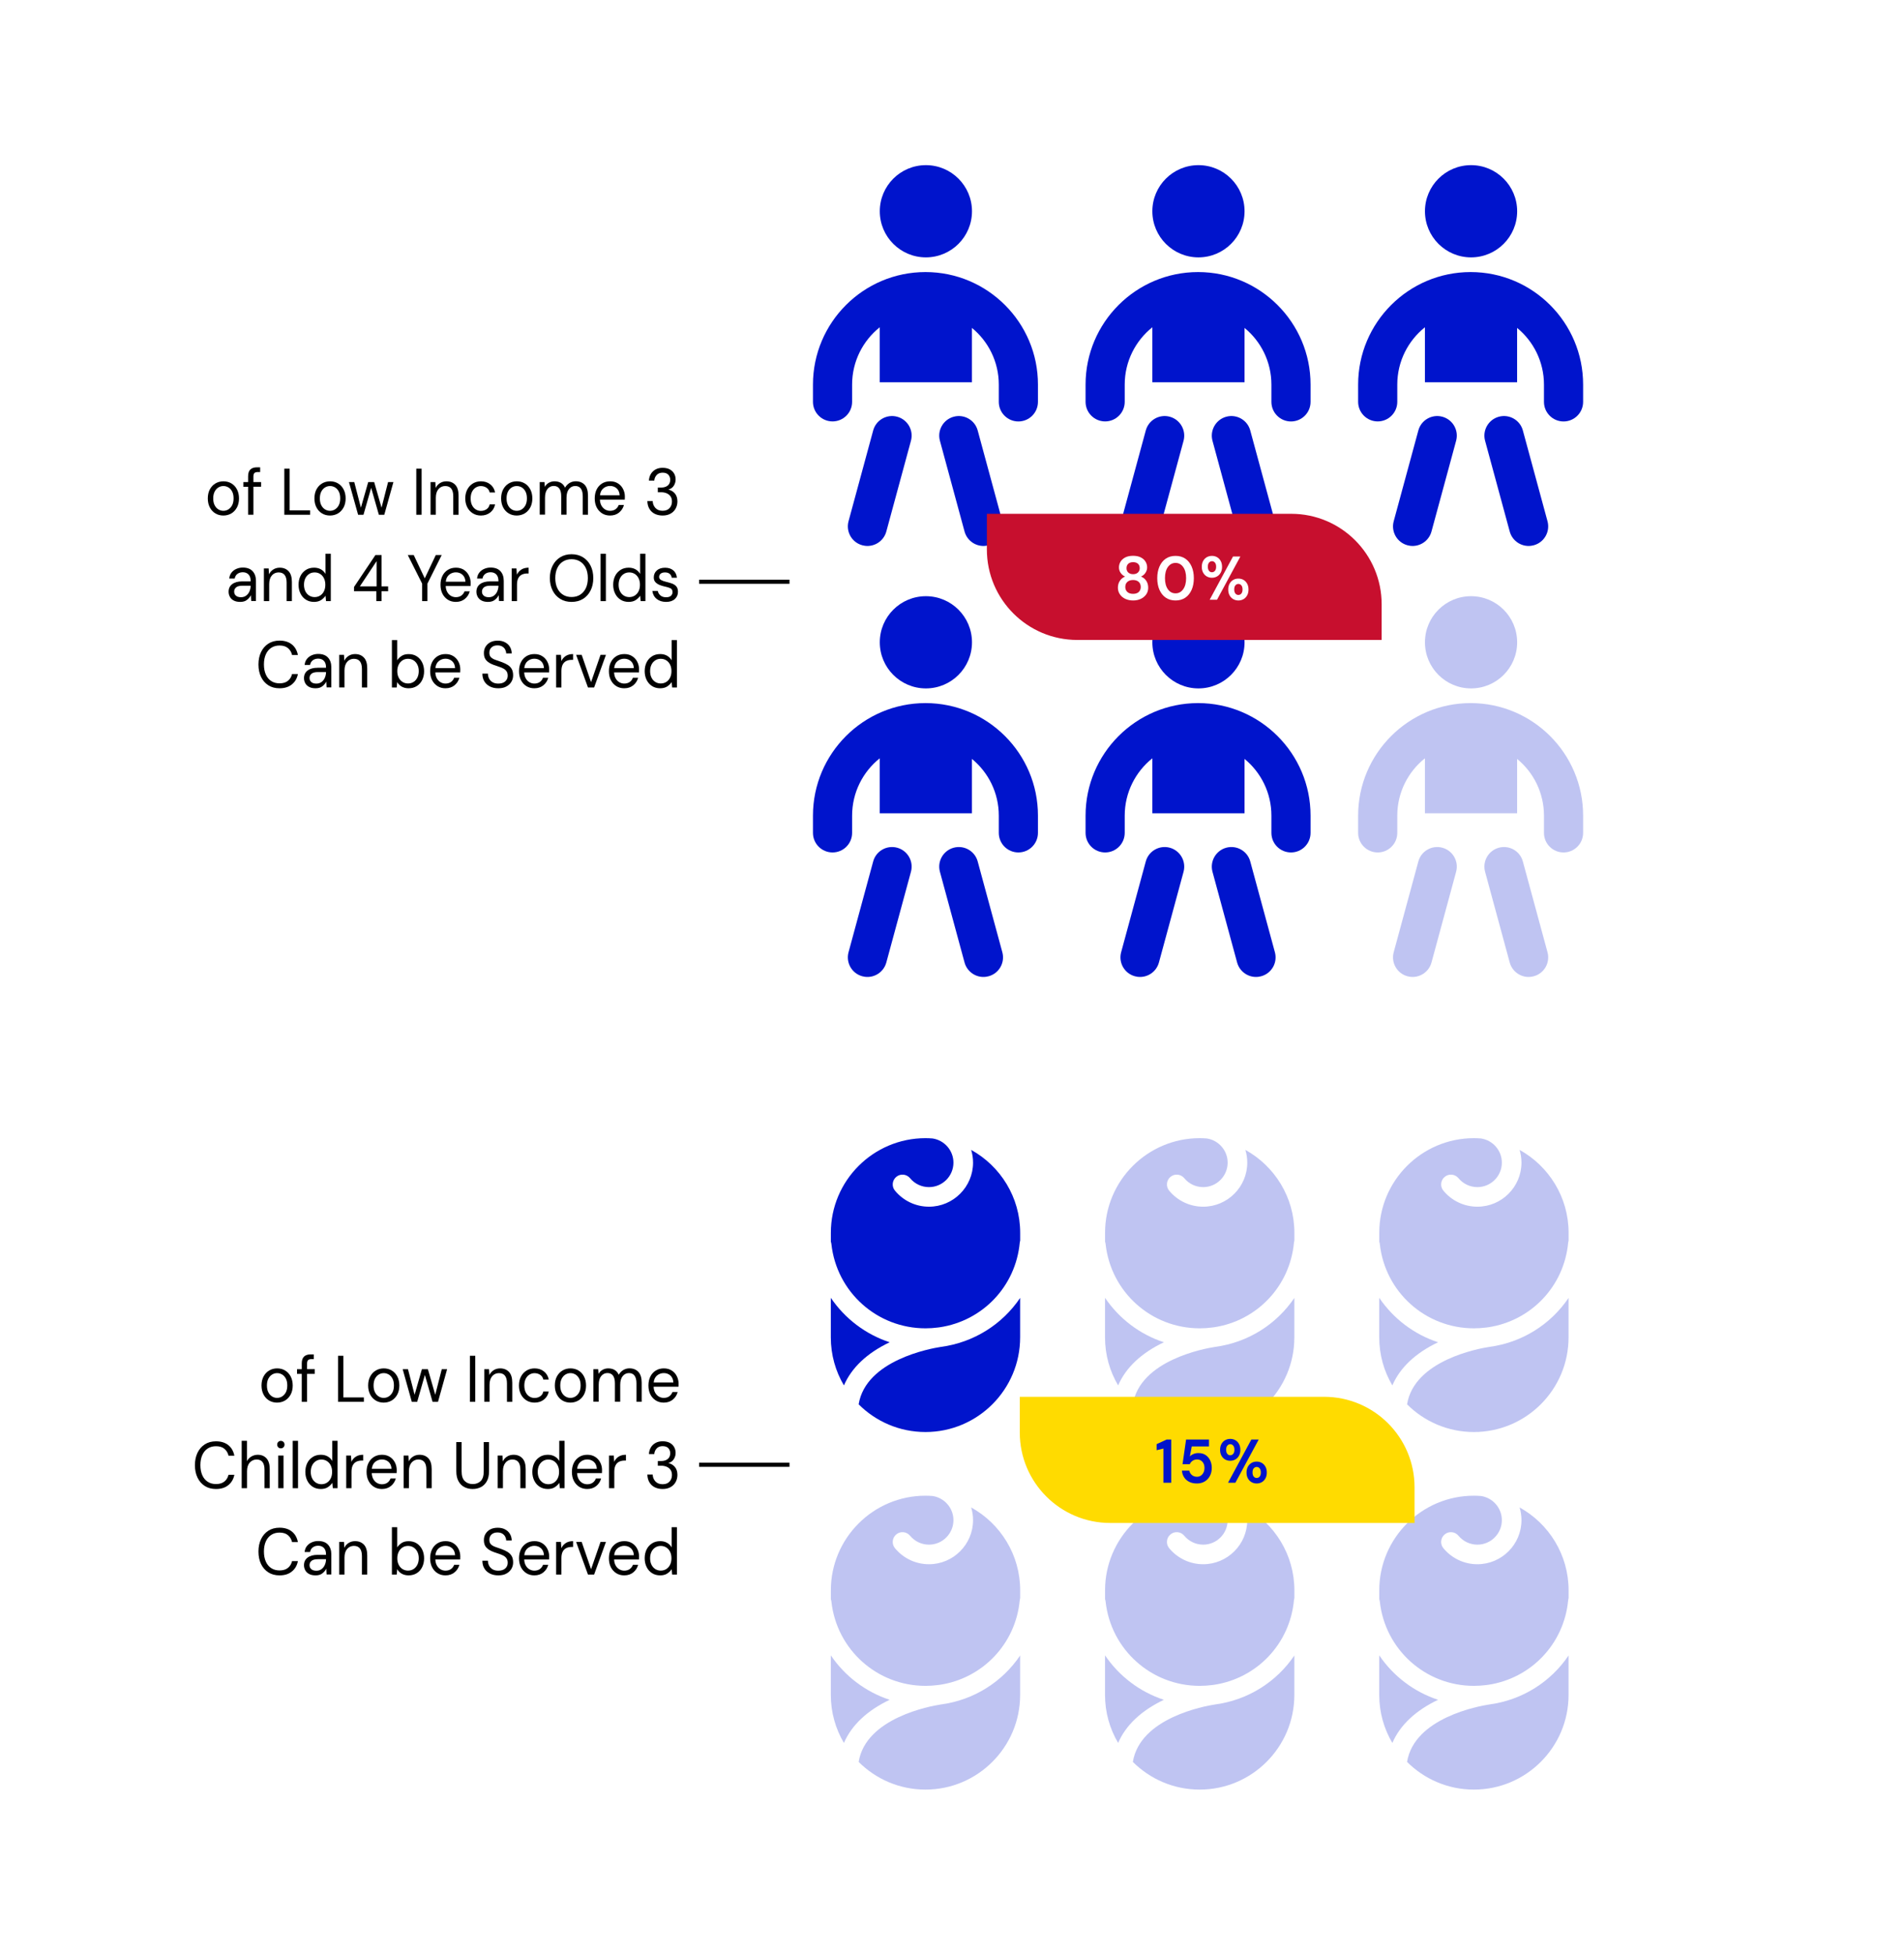 <?xml version="1.0" encoding="utf-8"?>
<!-- Generator: Adobe Illustrator 26.4.1, SVG Export Plug-In . SVG Version: 6.00 Build 0)  -->
<svg version="1.1" id="Layer_1" xmlns="http://www.w3.org/2000/svg" xmlns:xlink="http://www.w3.org/1999/xlink" x="0px" y="0px"
	 viewBox="0 0 463 475" style="enable-background:new 0 0 463 475;" xml:space="preserve">
<style type="text/css">
	.st0{fill:#FFFFFF;}
	.st1{enable-background:new    ;}
	.st2{fill:none;}
	.st3{fill:none;stroke:#000000;stroke-miterlimit:10;}
	.st4{fill:#0014CC;}
	.st5{opacity:0.25;}
	.st6{fill:#FFDB00;}
	.st7{fill:#C70F2E;}
	.st8{fill:none;stroke:#FFFFFF;stroke-miterlimit:10;}
</style>
<rect class="st0" width="463" height="475"/>
<g>
	<g>
		<g class="st1">
			<rect x="27.98" y="327.2" class="st2" width="137.67" height="80.04"/>
			<path d="M67.37,340.99c-0.71,0-1.36-0.17-1.93-0.51c-0.57-0.34-1.02-0.82-1.35-1.45c-0.33-0.62-0.5-1.36-0.5-2.2
				s0.17-1.58,0.5-2.2c0.34-0.62,0.79-1.11,1.37-1.45c0.58-0.34,1.22-0.51,1.94-0.51s1.36,0.17,1.93,0.51
				c0.57,0.34,1.02,0.82,1.35,1.45s0.5,1.36,0.5,2.2s-0.17,1.58-0.5,2.2c-0.34,0.62-0.79,1.11-1.37,1.45
				C68.73,340.82,68.08,340.99,67.37,340.99z M67.37,339.84c0.44,0,0.85-0.11,1.22-0.34s0.68-0.56,0.92-1.01
				c0.23-0.45,0.35-1,0.35-1.66s-0.11-1.22-0.34-1.66s-0.53-0.78-0.91-1.01c-0.38-0.22-0.78-0.34-1.21-0.34
				c-0.44,0-0.85,0.11-1.22,0.34c-0.38,0.22-0.68,0.56-0.92,1.01c-0.23,0.45-0.35,1-0.35,1.66s0.12,1.22,0.35,1.66
				c0.23,0.45,0.54,0.78,0.91,1.01C66.54,339.73,66.94,339.84,67.37,339.84z"/>
			<path d="M73.38,340.8V334h-1.15v-1.14h1.15v-1.38c0-0.77,0.18-1.33,0.55-1.68c0.37-0.35,0.9-0.53,1.61-0.53h0.77v1.15h-0.57
				c-0.39,0-0.66,0.08-0.83,0.25c-0.16,0.17-0.24,0.45-0.24,0.84v1.34h1.87V334h-1.87v6.8H73.38z"/>
			<path d="M82.2,340.8v-11.2h1.29v10.13h4.99v1.07H82.2z"/>
			<path d="M93.3,340.99c-0.71,0-1.36-0.17-1.93-0.51c-0.57-0.34-1.02-0.82-1.35-1.45c-0.33-0.62-0.5-1.36-0.5-2.2
				s0.17-1.58,0.5-2.2c0.34-0.62,0.79-1.11,1.37-1.45c0.58-0.34,1.22-0.51,1.94-0.51s1.36,0.17,1.93,0.51
				c0.57,0.34,1.02,0.82,1.35,1.45s0.5,1.36,0.5,2.2s-0.17,1.58-0.5,2.2c-0.34,0.62-0.79,1.11-1.37,1.45
				C94.66,340.82,94.01,340.99,93.3,340.99z M93.3,339.84c0.44,0,0.85-0.11,1.22-0.34s0.68-0.56,0.92-1.01
				c0.23-0.45,0.35-1,0.35-1.66s-0.11-1.22-0.34-1.66s-0.53-0.78-0.91-1.01c-0.38-0.22-0.78-0.34-1.21-0.34
				c-0.44,0-0.85,0.11-1.22,0.34c-0.38,0.22-0.68,0.56-0.92,1.01c-0.23,0.45-0.35,1-0.35,1.66s0.12,1.22,0.35,1.66
				c0.23,0.45,0.54,0.78,0.91,1.01C92.47,339.73,92.87,339.84,93.3,339.84z"/>
			<path d="M100.14,340.8l-2.22-7.94h1.29l1.61,6.22l1.78-6.22h1.45l1.79,6.22l1.59-6.22h1.3l-2.22,7.94h-1.32l-1.87-6.54
				l-1.87,6.54H100.14z"/>
			<path d="M114.28,340.8v-11.2h1.29v11.2H114.28z"/>
			<path d="M117.76,340.8v-7.94h1.16l0.08,1.42c0.25-0.5,0.6-0.9,1.06-1.18c0.46-0.29,0.98-0.43,1.56-0.43
				c0.9,0,1.61,0.29,2.15,0.86c0.54,0.57,0.8,1.45,0.8,2.63v4.64h-1.29v-4.5c0-1.65-0.65-2.48-1.96-2.48c-0.65,0-1.2,0.25-1.63,0.74
				c-0.43,0.5-0.65,1.2-0.65,2.12v4.11H117.76z"/>
			<path d="M130,340.99c-0.72,0-1.38-0.17-1.95-0.52c-0.58-0.35-1.03-0.83-1.36-1.46c-0.33-0.62-0.5-1.35-0.5-2.18
				s0.17-1.56,0.5-2.18c0.33-0.62,0.79-1.11,1.36-1.46c0.58-0.35,1.23-0.52,1.95-0.52c0.9,0,1.66,0.25,2.27,0.74
				c0.62,0.49,1.01,1.15,1.17,1.97h-1.32c-0.1-0.49-0.35-0.87-0.75-1.14c-0.4-0.27-0.86-0.41-1.39-0.41c-0.43,0-0.83,0.11-1.21,0.34
				c-0.38,0.22-0.68,0.56-0.92,1.01c-0.23,0.45-0.35,1-0.35,1.66s0.12,1.22,0.35,1.66c0.23,0.45,0.54,0.79,0.92,1.02
				s0.78,0.34,1.21,0.34c0.53,0,1-0.14,1.39-0.41c0.4-0.27,0.65-0.66,0.75-1.16h1.32c-0.15,0.8-0.54,1.45-1.16,1.95
				C131.66,340.74,130.9,340.99,130,340.99z"/>
			<path d="M138.7,340.99c-0.71,0-1.36-0.17-1.93-0.51c-0.57-0.34-1.02-0.82-1.35-1.45c-0.33-0.62-0.5-1.36-0.5-2.2
				s0.17-1.58,0.5-2.2c0.34-0.62,0.79-1.11,1.37-1.45c0.58-0.34,1.22-0.51,1.94-0.51s1.36,0.17,1.93,0.51
				c0.57,0.34,1.02,0.82,1.35,1.45s0.5,1.36,0.5,2.2s-0.17,1.58-0.5,2.2c-0.34,0.62-0.79,1.11-1.37,1.45
				C140.06,340.82,139.41,340.99,138.7,340.99z M138.7,339.84c0.44,0,0.85-0.11,1.22-0.34s0.68-0.56,0.92-1.01
				c0.23-0.45,0.35-1,0.35-1.66s-0.11-1.22-0.34-1.66s-0.53-0.78-0.91-1.01c-0.38-0.22-0.78-0.34-1.21-0.34
				c-0.44,0-0.85,0.11-1.22,0.34c-0.38,0.22-0.68,0.56-0.92,1.01c-0.23,0.45-0.35,1-0.35,1.66s0.12,1.22,0.35,1.66
				c0.23,0.45,0.54,0.78,0.91,1.01C137.87,339.73,138.27,339.84,138.7,339.84z"/>
			<path d="M144.3,340.8v-7.94h1.16l0.09,1.15c0.24-0.43,0.57-0.76,0.98-0.99c0.41-0.23,0.87-0.35,1.38-0.35
				c0.6,0,1.12,0.13,1.55,0.38c0.43,0.26,0.77,0.65,1,1.17c0.27-0.48,0.63-0.86,1.09-1.14c0.46-0.28,0.97-0.42,1.51-0.42
				c0.91,0,1.63,0.29,2.17,0.86c0.54,0.57,0.81,1.45,0.81,2.63v4.64h-1.27v-4.5c0-0.82-0.16-1.44-0.47-1.86s-0.77-0.62-1.36-0.62
				c-0.61,0-1.12,0.25-1.52,0.74c-0.4,0.5-0.6,1.2-0.6,2.12v4.11h-1.29v-4.5c0-0.82-0.16-1.44-0.47-1.86s-0.77-0.62-1.36-0.62
				c-0.6,0-1.1,0.25-1.51,0.74c-0.4,0.5-0.6,1.2-0.6,2.12v4.11H144.3z"/>
			<path d="M161.41,340.99c-0.73,0-1.37-0.17-1.93-0.52c-0.56-0.35-1-0.83-1.32-1.45c-0.32-0.62-0.48-1.35-0.48-2.19
				c0-0.83,0.16-1.56,0.47-2.18s0.76-1.11,1.32-1.46c0.57-0.35,1.22-0.52,1.97-0.52c0.73,0,1.37,0.17,1.91,0.52
				c0.54,0.35,0.95,0.8,1.23,1.37c0.29,0.57,0.43,1.17,0.43,1.82c0,0.12,0,0.23-0.01,0.35c-0.01,0.12-0.01,0.25-0.01,0.4h-6.05
				c0.03,0.61,0.17,1.11,0.41,1.51c0.24,0.4,0.54,0.7,0.9,0.9c0.36,0.2,0.75,0.3,1.16,0.3c0.53,0,0.97-0.13,1.33-0.38
				c0.36-0.26,0.62-0.6,0.78-1.04h1.27c-0.2,0.74-0.59,1.35-1.17,1.83S162.31,340.99,161.41,340.99z M161.41,333.81
				c-0.61,0-1.16,0.2-1.63,0.58c-0.47,0.39-0.75,0.96-0.82,1.7h4.78c-0.03-0.71-0.27-1.27-0.7-1.68
				C162.59,334.01,162.05,333.81,161.41,333.81z"/>
			<path d="M52.52,361.99c-1.05,0-1.96-0.24-2.72-0.73s-1.35-1.16-1.77-2.03c-0.42-0.87-0.63-1.88-0.63-3.03
				c0-1.14,0.21-2.15,0.63-3.02c0.42-0.87,1.01-1.55,1.77-2.04c0.76-0.49,1.67-0.74,2.72-0.74c1.22,0,2.22,0.31,2.99,0.92
				s1.26,1.47,1.48,2.57h-1.42c-0.16-0.69-0.5-1.25-1-1.67c-0.5-0.42-1.19-0.63-2.04-0.63c-0.77,0-1.43,0.18-2.01,0.55
				c-0.57,0.37-1.01,0.9-1.32,1.58c-0.31,0.69-0.47,1.51-0.47,2.47s0.16,1.78,0.47,2.47c0.31,0.69,0.75,1.22,1.32,1.58
				c0.57,0.37,1.24,0.55,2.01,0.55c0.86,0,1.54-0.21,2.04-0.62c0.51-0.41,0.84-0.96,1-1.64h1.42c-0.21,1.08-0.71,1.92-1.48,2.53
				C54.74,361.69,53.75,361.99,52.52,361.99z"/>
			<path d="M58.77,361.8v-11.52h1.29v4.94c0.25-0.49,0.62-0.87,1.09-1.14c0.47-0.27,0.98-0.41,1.53-0.41c0.88,0,1.58,0.29,2.11,0.86
				c0.53,0.57,0.8,1.45,0.8,2.63v4.64h-1.27v-4.5c0-1.65-0.64-2.48-1.91-2.48c-0.66,0-1.22,0.25-1.67,0.74
				c-0.45,0.5-0.67,1.2-0.67,2.12v4.11H58.77z"/>
			<path d="M68.3,352.11c-0.26,0-0.47-0.09-0.64-0.26s-0.25-0.4-0.25-0.66c0-0.26,0.08-0.47,0.25-0.64s0.38-0.26,0.64-0.26
				c0.24,0,0.45,0.08,0.63,0.26c0.17,0.17,0.26,0.38,0.26,0.64c0,0.27-0.09,0.49-0.26,0.66C68.76,352.02,68.55,352.11,68.3,352.11z
				 M67.66,361.8v-7.94h1.29v7.94H67.66z"/>
			<path d="M71.18,361.8v-11.52h1.29v11.52H71.18z"/>
			<path d="M78.02,361.99c-0.76,0-1.42-0.18-1.98-0.54c-0.57-0.36-1.01-0.86-1.32-1.49c-0.31-0.63-0.47-1.34-0.47-2.14
				c0-0.8,0.16-1.51,0.47-2.14s0.76-1.11,1.32-1.47s1.22-0.54,1.99-0.54c0.62,0,1.17,0.13,1.65,0.4s0.85,0.64,1.12,1.12v-4.91h1.29
				v11.52h-1.16l-0.12-1.31c-0.25,0.38-0.6,0.73-1.06,1.04C79.29,361.84,78.72,361.99,78.02,361.99z M78.16,360.83
				c0.51,0,0.96-0.13,1.35-0.38c0.39-0.25,0.7-0.6,0.92-1.05c0.22-0.45,0.33-0.97,0.33-1.57s-0.11-1.12-0.33-1.57
				c-0.22-0.45-0.53-0.8-0.92-1.05c-0.39-0.25-0.84-0.38-1.35-0.38c-0.5,0-0.95,0.12-1.34,0.38c-0.39,0.25-0.7,0.6-0.92,1.05
				c-0.22,0.45-0.33,0.97-0.33,1.57s0.11,1.12,0.33,1.57c0.22,0.45,0.53,0.8,0.92,1.05C77.21,360.7,77.66,360.83,78.16,360.83z"/>
			<path d="M84.19,361.8v-7.94h1.16l0.11,1.52c0.23-0.52,0.59-0.94,1.07-1.25s1.07-0.46,1.78-0.46v1.41h-0.35
				c-0.45,0-0.86,0.08-1.24,0.25c-0.38,0.17-0.68,0.45-0.9,0.84c-0.22,0.39-0.34,0.94-0.34,1.63v4H84.19z"/>
			<path d="M92.87,361.99c-0.73,0-1.37-0.17-1.93-0.52c-0.56-0.35-1-0.83-1.32-1.45c-0.32-0.62-0.48-1.35-0.48-2.19
				c0-0.83,0.16-1.56,0.47-2.18s0.76-1.11,1.32-1.46c0.57-0.35,1.22-0.52,1.97-0.52c0.73,0,1.37,0.17,1.91,0.52
				c0.54,0.35,0.95,0.8,1.23,1.37c0.29,0.57,0.43,1.17,0.43,1.82c0,0.12,0,0.23-0.01,0.35c-0.01,0.12-0.01,0.25-0.01,0.4H90.4
				c0.03,0.61,0.17,1.11,0.41,1.51c0.24,0.4,0.54,0.7,0.9,0.9c0.36,0.2,0.75,0.3,1.16,0.3c0.53,0,0.97-0.13,1.33-0.38
				c0.36-0.26,0.62-0.6,0.78-1.04h1.27c-0.2,0.74-0.59,1.35-1.17,1.83S93.77,361.99,92.87,361.99z M92.87,354.81
				c-0.61,0-1.16,0.2-1.63,0.58c-0.47,0.39-0.75,0.96-0.82,1.7h4.78c-0.03-0.71-0.27-1.27-0.7-1.68
				C94.05,355.01,93.51,354.81,92.87,354.81z"/>
			<path d="M98.16,361.8v-7.94h1.16l0.08,1.42c0.25-0.5,0.6-0.9,1.06-1.18c0.46-0.29,0.98-0.43,1.56-0.43c0.9,0,1.61,0.29,2.15,0.86
				c0.54,0.57,0.8,1.45,0.8,2.63v4.64h-1.29v-4.5c0-1.65-0.65-2.48-1.96-2.48c-0.65,0-1.2,0.25-1.63,0.74
				c-0.43,0.5-0.65,1.2-0.65,2.12v4.11H98.16z"/>
			<path d="M114.93,361.99c-0.73,0-1.4-0.15-2-0.46c-0.6-0.3-1.07-0.78-1.43-1.42c-0.36-0.64-0.54-1.46-0.54-2.45v-7.07h1.29v7.09
				c0,1.09,0.25,1.88,0.75,2.37c0.5,0.49,1.15,0.74,1.96,0.74s1.45-0.25,1.94-0.74c0.49-0.49,0.73-1.28,0.73-2.37v-7.09h1.29v7.07
				c0,0.99-0.18,1.81-0.54,2.45c-0.36,0.64-0.84,1.11-1.44,1.42C116.34,361.84,115.67,361.99,114.93,361.99z"/>
			<path d="M121.02,361.8v-7.94h1.16l0.08,1.42c0.25-0.5,0.6-0.9,1.06-1.18c0.46-0.29,0.98-0.43,1.56-0.43
				c0.9,0,1.61,0.29,2.15,0.86c0.54,0.57,0.8,1.45,0.8,2.63v4.64h-1.29v-4.5c0-1.65-0.65-2.48-1.96-2.48c-0.65,0-1.2,0.25-1.63,0.74
				c-0.43,0.5-0.65,1.2-0.65,2.12v4.11H121.02z"/>
			<path d="M133.22,361.99c-0.76,0-1.42-0.18-1.98-0.54c-0.57-0.36-1.01-0.86-1.32-1.49c-0.31-0.63-0.47-1.34-0.47-2.14
				c0-0.8,0.16-1.51,0.47-2.14s0.76-1.11,1.32-1.47s1.22-0.54,1.99-0.54c0.62,0,1.17,0.13,1.65,0.4s0.85,0.64,1.12,1.12v-4.91h1.29
				v11.52h-1.16l-0.12-1.31c-0.25,0.38-0.6,0.73-1.06,1.04C134.49,361.84,133.91,361.99,133.22,361.99z M133.35,360.83
				c0.51,0,0.96-0.13,1.35-0.38c0.39-0.25,0.7-0.6,0.92-1.05c0.22-0.45,0.33-0.97,0.33-1.57s-0.11-1.12-0.33-1.57
				c-0.22-0.45-0.53-0.8-0.92-1.05c-0.39-0.25-0.84-0.38-1.35-0.38c-0.5,0-0.95,0.12-1.34,0.38c-0.39,0.25-0.7,0.6-0.92,1.05
				c-0.22,0.45-0.33,0.97-0.33,1.57s0.11,1.12,0.33,1.57c0.22,0.45,0.53,0.8,0.92,1.05C132.41,360.7,132.85,360.83,133.35,360.83z"
				/>
			<path d="M142.8,361.99c-0.73,0-1.37-0.17-1.93-0.52c-0.56-0.35-1-0.83-1.32-1.45c-0.32-0.62-0.48-1.35-0.48-2.19
				c0-0.83,0.16-1.56,0.47-2.18s0.76-1.11,1.32-1.46c0.57-0.35,1.22-0.52,1.97-0.52c0.73,0,1.37,0.17,1.91,0.52
				c0.54,0.35,0.95,0.8,1.23,1.37c0.29,0.57,0.43,1.17,0.43,1.82c0,0.12,0,0.23-0.01,0.35c-0.01,0.12-0.01,0.25-0.01,0.4h-6.05
				c0.03,0.61,0.17,1.11,0.41,1.51c0.24,0.4,0.54,0.7,0.9,0.9c0.36,0.2,0.75,0.3,1.16,0.3c0.53,0,0.97-0.13,1.33-0.38
				c0.36-0.26,0.62-0.6,0.78-1.04h1.27c-0.2,0.74-0.59,1.35-1.17,1.83S143.7,361.99,142.8,361.99z M142.8,354.81
				c-0.61,0-1.16,0.2-1.63,0.58c-0.47,0.39-0.75,0.96-0.82,1.7h4.78c-0.03-0.71-0.27-1.27-0.7-1.68
				C143.98,355.01,143.44,354.81,142.8,354.81z"/>
			<path d="M148.09,361.8v-7.94h1.16l0.11,1.52c0.23-0.52,0.59-0.94,1.07-1.25s1.07-0.46,1.78-0.46v1.41h-0.35
				c-0.45,0-0.86,0.08-1.24,0.25c-0.38,0.17-0.68,0.45-0.9,0.84c-0.22,0.39-0.34,0.94-0.34,1.63v4H148.09z"/>
			<path d="M161.12,361.99c-0.68,0-1.3-0.13-1.85-0.39c-0.55-0.26-0.99-0.65-1.32-1.18s-0.51-1.17-0.53-1.95h1.3
				c0.01,0.64,0.22,1.19,0.64,1.66c0.42,0.46,1,0.7,1.76,0.7c0.75,0,1.32-0.22,1.71-0.66s0.57-0.97,0.57-1.58
				c0-0.52-0.12-0.95-0.36-1.28c-0.24-0.33-0.56-0.58-0.96-0.74c-0.4-0.16-0.84-0.24-1.32-0.24h-0.8v-1.14h0.8
				c0.69,0,1.24-0.17,1.63-0.5c0.39-0.33,0.59-0.79,0.59-1.39c0-0.5-0.16-0.91-0.47-1.24c-0.31-0.33-0.77-0.49-1.39-0.49
				c-0.59,0-1.07,0.18-1.42,0.55s-0.56,0.83-0.6,1.38h-1.3c0.03-0.61,0.19-1.15,0.47-1.62c0.28-0.47,0.67-0.83,1.16-1.1
				s1.06-0.39,1.7-0.39c0.69,0,1.27,0.13,1.74,0.38c0.46,0.26,0.82,0.6,1.06,1.02c0.24,0.43,0.36,0.9,0.36,1.41
				c0,0.57-0.15,1.08-0.44,1.54s-0.74,0.78-1.33,0.94c0.63,0.14,1.16,0.45,1.58,0.94c0.42,0.49,0.63,1.14,0.63,1.94
				c0,0.62-0.14,1.19-0.41,1.7s-0.67,0.93-1.2,1.24C162.56,361.84,161.91,361.99,161.12,361.99z"/>
			<path d="M67.97,382.99c-1.05,0-1.96-0.24-2.72-0.73s-1.35-1.16-1.77-2.03c-0.42-0.87-0.63-1.88-0.63-3.03
				c0-1.14,0.21-2.15,0.63-3.02c0.42-0.87,1.01-1.55,1.77-2.04c0.76-0.49,1.67-0.74,2.72-0.74c1.22,0,2.22,0.31,2.99,0.92
				s1.26,1.47,1.48,2.57h-1.42c-0.16-0.69-0.5-1.25-1-1.67c-0.5-0.42-1.19-0.63-2.04-0.63c-0.77,0-1.43,0.18-2.01,0.55
				c-0.57,0.37-1.01,0.9-1.32,1.58c-0.31,0.69-0.47,1.51-0.47,2.47s0.16,1.78,0.47,2.47c0.31,0.69,0.75,1.22,1.32,1.58
				c0.57,0.37,1.24,0.55,2.01,0.55c0.86,0,1.54-0.21,2.04-0.62c0.51-0.41,0.84-0.96,1-1.64h1.42c-0.21,1.08-0.71,1.92-1.48,2.53
				C70.19,382.69,69.19,382.99,67.97,382.99z"/>
			<path d="M76.74,382.99c-0.63,0-1.16-0.11-1.58-0.34c-0.42-0.22-0.73-0.52-0.93-0.9c-0.2-0.37-0.31-0.78-0.31-1.22
				c0-0.81,0.3-1.43,0.89-1.87c0.59-0.44,1.4-0.66,2.42-0.66h2.05v-0.1c0-0.69-0.17-1.22-0.52-1.58c-0.35-0.36-0.81-0.54-1.39-0.54
				c-0.5,0-0.93,0.13-1.29,0.39c-0.36,0.26-0.59,0.64-0.68,1.14h-1.32c0.05-0.58,0.24-1.06,0.56-1.46s0.72-0.7,1.2-0.9
				c0.48-0.21,0.99-0.31,1.53-0.31c1.06,0,1.86,0.3,2.4,0.89c0.54,0.59,0.8,1.38,0.8,2.36v4.88h-1.15l-0.08-1.42
				c-0.21,0.45-0.53,0.83-0.94,1.14C77.98,382.84,77.43,382.99,76.74,382.99z M76.94,381.86c0.49,0,0.91-0.13,1.26-0.4
				s0.62-0.61,0.8-1.04s0.28-0.88,0.28-1.34v-0.02h-1.94c-0.76,0-1.29,0.14-1.6,0.41c-0.31,0.27-0.47,0.61-0.47,1.02
				c0,0.42,0.15,0.75,0.44,1C75.99,381.73,76.4,381.86,76.94,381.86z"/>
			<path d="M82.49,382.8v-7.94h1.16l0.08,1.42c0.25-0.5,0.6-0.9,1.06-1.18c0.46-0.29,0.98-0.43,1.56-0.43c0.9,0,1.61,0.29,2.15,0.86
				c0.54,0.57,0.8,1.45,0.8,2.63v4.64h-1.29v-4.5c0-1.65-0.65-2.48-1.96-2.48c-0.65,0-1.2,0.25-1.63,0.74
				c-0.43,0.5-0.65,1.2-0.65,2.12v4.11H82.49z"/>
			<path d="M99.36,382.99c-0.62,0-1.18-0.13-1.66-0.4c-0.48-0.27-0.85-0.64-1.11-1.12l-0.12,1.33H95.3v-11.52h1.29v4.9
				c0.25-0.38,0.59-0.73,1.05-1.04c0.45-0.31,1.03-0.46,1.74-0.46c0.75,0,1.41,0.18,1.97,0.54s1,0.86,1.31,1.49
				c0.31,0.63,0.47,1.34,0.47,2.14s-0.16,1.51-0.47,2.14c-0.31,0.62-0.75,1.12-1.32,1.47S100.11,382.99,99.36,382.99z M99.22,381.83
				c0.51,0,0.96-0.13,1.35-0.38c0.39-0.25,0.69-0.6,0.92-1.05c0.22-0.45,0.34-0.97,0.34-1.57s-0.11-1.12-0.34-1.57
				c-0.22-0.45-0.53-0.8-0.92-1.05c-0.39-0.25-0.84-0.38-1.35-0.38s-0.96,0.12-1.35,0.38s-0.69,0.6-0.92,1.05
				c-0.22,0.45-0.34,0.97-0.34,1.57s0.11,1.12,0.34,1.57c0.22,0.45,0.53,0.8,0.92,1.05C98.26,381.7,98.71,381.83,99.22,381.83z"/>
			<path d="M108.33,382.99c-0.73,0-1.37-0.17-1.93-0.52c-0.56-0.35-1-0.83-1.32-1.45c-0.32-0.62-0.48-1.35-0.48-2.19
				c0-0.83,0.16-1.56,0.47-2.18s0.76-1.11,1.32-1.46c0.57-0.35,1.22-0.52,1.97-0.52c0.73,0,1.37,0.17,1.91,0.52
				c0.54,0.35,0.95,0.8,1.23,1.37c0.29,0.57,0.43,1.17,0.43,1.82c0,0.12,0,0.23-0.01,0.35c-0.01,0.12-0.01,0.25-0.01,0.4h-6.05
				c0.03,0.61,0.17,1.11,0.41,1.51c0.24,0.4,0.54,0.7,0.9,0.9c0.36,0.2,0.75,0.3,1.16,0.3c0.53,0,0.97-0.13,1.33-0.38
				c0.36-0.26,0.62-0.6,0.78-1.04h1.27c-0.2,0.74-0.59,1.35-1.17,1.83S109.23,382.99,108.33,382.99z M108.33,375.81
				c-0.61,0-1.16,0.2-1.63,0.58c-0.47,0.39-0.75,0.96-0.82,1.7h4.78c-0.03-0.71-0.27-1.27-0.7-1.68
				C109.51,376.01,108.97,375.81,108.33,375.81z"/>
			<path d="M121.17,382.99c-0.79,0-1.47-0.15-2.05-0.45c-0.58-0.3-1.03-0.71-1.35-1.25s-0.47-1.15-0.47-1.86h1.35
				c0,0.44,0.1,0.84,0.29,1.21c0.19,0.37,0.48,0.66,0.85,0.88c0.37,0.22,0.83,0.33,1.39,0.33c0.72,0,1.29-0.18,1.68-0.54
				c0.4-0.36,0.6-0.82,0.6-1.36c0-0.45-0.09-0.81-0.28-1.08c-0.18-0.27-0.43-0.49-0.74-0.66c-0.31-0.17-0.67-0.32-1.07-0.45
				c-0.4-0.13-0.82-0.27-1.26-0.43c-0.83-0.3-1.44-0.67-1.84-1.11s-0.6-1.02-0.6-1.74c-0.01-0.6,0.12-1.13,0.4-1.59
				c0.28-0.46,0.67-0.83,1.17-1.09c0.5-0.26,1.1-0.39,1.8-0.39c0.68,0,1.28,0.13,1.78,0.4c0.51,0.27,0.9,0.63,1.18,1.1
				c0.28,0.47,0.43,1,0.44,1.6h-1.35c0-0.31-0.08-0.62-0.23-0.92c-0.15-0.3-0.39-0.55-0.7-0.74c-0.31-0.19-0.7-0.29-1.17-0.29
				c-0.58-0.01-1.06,0.14-1.43,0.46c-0.37,0.32-0.56,0.76-0.56,1.33c0,0.48,0.13,0.85,0.39,1.1s0.62,0.47,1.09,0.63
				c0.47,0.17,1.01,0.35,1.62,0.57c0.51,0.19,0.97,0.42,1.38,0.67c0.41,0.26,0.73,0.59,0.96,0.99c0.23,0.41,0.34,0.92,0.34,1.55
				c0,0.53-0.13,1.04-0.4,1.51c-0.27,0.47-0.67,0.86-1.2,1.16C122.65,382.84,121.98,382.99,121.17,382.99z"/>
			<path d="M129.94,382.99c-0.73,0-1.37-0.17-1.93-0.52c-0.56-0.35-1-0.83-1.32-1.45c-0.32-0.62-0.48-1.35-0.48-2.19
				c0-0.83,0.16-1.56,0.47-2.18s0.76-1.11,1.32-1.46c0.57-0.35,1.22-0.52,1.97-0.52c0.73,0,1.37,0.17,1.91,0.52
				c0.54,0.35,0.95,0.8,1.23,1.37c0.29,0.57,0.43,1.17,0.43,1.82c0,0.12,0,0.23-0.01,0.35c-0.01,0.12-0.01,0.25-0.01,0.4h-6.05
				c0.03,0.61,0.17,1.11,0.41,1.51c0.24,0.4,0.54,0.7,0.9,0.9c0.36,0.2,0.75,0.3,1.16,0.3c0.53,0,0.97-0.13,1.33-0.38
				c0.36-0.26,0.62-0.6,0.78-1.04h1.27c-0.2,0.74-0.59,1.35-1.17,1.83S130.84,382.99,129.94,382.99z M129.94,375.81
				c-0.61,0-1.16,0.2-1.63,0.58c-0.47,0.39-0.75,0.96-0.82,1.7h4.78c-0.03-0.71-0.27-1.27-0.7-1.68
				C131.12,376.01,130.58,375.81,129.94,375.81z"/>
			<path d="M135.24,382.8v-7.94h1.16l0.11,1.52c0.23-0.52,0.59-0.94,1.07-1.25s1.07-0.46,1.78-0.46v1.41H139
				c-0.45,0-0.86,0.08-1.24,0.25c-0.38,0.17-0.68,0.45-0.9,0.84c-0.22,0.39-0.34,0.94-0.34,1.63v4H135.24z"/>
			<path d="M142.98,382.8l-2.88-7.94h1.35l2.28,6.64l2.3-6.64h1.32l-2.88,7.94H142.98z"/>
			<path d="M151.8,382.99c-0.73,0-1.37-0.17-1.93-0.52c-0.56-0.35-1-0.83-1.32-1.45c-0.32-0.62-0.48-1.35-0.48-2.19
				c0-0.83,0.16-1.56,0.47-2.18s0.76-1.11,1.32-1.46c0.57-0.35,1.22-0.52,1.97-0.52c0.73,0,1.37,0.17,1.91,0.52
				c0.54,0.35,0.95,0.8,1.23,1.37c0.29,0.57,0.43,1.17,0.43,1.82c0,0.12,0,0.23-0.01,0.35c-0.01,0.12-0.01,0.25-0.01,0.4h-6.05
				c0.03,0.61,0.17,1.11,0.41,1.51c0.24,0.4,0.54,0.7,0.9,0.9c0.36,0.2,0.75,0.3,1.16,0.3c0.53,0,0.97-0.13,1.33-0.38
				c0.36-0.26,0.62-0.6,0.78-1.04h1.27c-0.2,0.74-0.59,1.35-1.17,1.83S152.7,382.99,151.8,382.99z M151.8,375.81
				c-0.61,0-1.16,0.2-1.63,0.58c-0.47,0.39-0.75,0.96-0.82,1.7h4.78c-0.03-0.71-0.27-1.27-0.7-1.68
				C152.98,376.01,152.44,375.81,151.8,375.81z"/>
			<path d="M160.54,382.99c-0.76,0-1.42-0.18-1.98-0.54c-0.57-0.36-1.01-0.86-1.32-1.49c-0.31-0.63-0.47-1.34-0.47-2.14
				c0-0.8,0.16-1.51,0.47-2.14s0.76-1.11,1.32-1.47s1.22-0.54,1.99-0.54c0.62,0,1.17,0.13,1.65,0.4s0.85,0.64,1.12,1.12v-4.91h1.29
				v11.52h-1.16l-0.12-1.31c-0.25,0.38-0.6,0.73-1.06,1.04C161.81,382.84,161.23,382.99,160.54,382.99z M160.68,381.83
				c0.51,0,0.96-0.13,1.35-0.38c0.39-0.25,0.7-0.6,0.92-1.05c0.22-0.45,0.33-0.97,0.33-1.57s-0.11-1.12-0.33-1.57
				c-0.22-0.45-0.53-0.8-0.92-1.05c-0.39-0.25-0.84-0.38-1.35-0.38c-0.5,0-0.95,0.12-1.34,0.38c-0.39,0.25-0.7,0.6-0.92,1.05
				c-0.22,0.45-0.33,0.97-0.33,1.57s0.11,1.12,0.33,1.57c0.22,0.45,0.53,0.8,0.92,1.05C159.73,381.7,160.18,381.83,160.68,381.83z"
				/>
		</g>
	</g>
	<line class="st3" x1="191.98" y1="356.1" x2="170" y2="356.1"/>
</g>
<g>
	<g>
		<path class="st4" d="M225.05,276.7c0.58,0,1.15,0.03,1.71,0.07c2.87,0.42,5.09,2.9,5.09,5.88c0,3.28-2.67,5.95-5.95,5.95
			c-1.78,0-3.46-0.79-4.6-2.17c-0.84-1.01-2.34-1.16-3.35-0.32c-1.01,0.84-1.16,2.34-0.32,3.35c2.05,2.48,5.06,3.9,8.27,3.9
			c5.91,0,10.72-4.81,10.72-10.72c0-1.07-0.16-2.11-0.46-3.09c7.1,3.93,11.92,11.49,11.92,20.16v1.86c-0.05,0.16-0.08,0.32-0.1,0.49
			c-0.99,10.72-9.09,19.06-19.43,20.61c0,0-0.01,0-0.01,0c-0.03,0-0.2,0.03-0.45,0.06c-0.99,0.13-2,0.2-3.03,0.2
			c-11.78,0-21.62-8.82-22.89-20.51c-0.02-0.19-0.07-0.38-0.13-0.55v-2.15C202.03,287.03,212.36,276.7,225.05,276.7z"/>
		<path class="st4" d="M202.03,315.51c3.42,5.05,8.44,8.88,14.31,10.81c-5.5,2.62-9.26,6.18-11.12,10.49
			c-2.03-3.43-3.19-7.42-3.19-11.68V315.51z"/>
		<path class="st4" d="M225.05,348.14c-6.34,0-12.08-2.57-16.25-6.73c1.74-10.73,17.47-13.58,19.97-13.96
			c8.02-1.06,14.96-5.49,19.3-11.91v9.57C248.07,337.82,237.75,348.14,225.05,348.14z"/>
	</g>
	<g class="st5">
		<path class="st4" d="M291.73,276.7c0.58,0,1.15,0.03,1.71,0.07c2.87,0.42,5.09,2.9,5.09,5.88c0,3.28-2.67,5.95-5.95,5.95
			c-1.78,0-3.46-0.79-4.6-2.17c-0.84-1.01-2.34-1.16-3.35-0.32c-1.01,0.84-1.16,2.34-0.32,3.35c2.05,2.48,5.06,3.9,8.27,3.9
			c5.91,0,10.72-4.81,10.72-10.72c0-1.07-0.16-2.11-0.46-3.09c7.1,3.93,11.92,11.49,11.92,20.16v1.86c-0.05,0.16-0.08,0.32-0.1,0.49
			c-0.99,10.72-9.09,19.06-19.43,20.61c0,0-0.01,0-0.01,0c-0.03,0-0.2,0.03-0.45,0.06c-0.99,0.13-2,0.2-3.03,0.2
			c-11.78,0-21.62-8.82-22.89-20.51c-0.02-0.19-0.07-0.38-0.13-0.55v-2.15C268.71,287.03,279.04,276.7,291.73,276.7z"/>
		<path class="st4" d="M268.71,315.51c3.42,5.05,8.44,8.88,14.31,10.81c-5.5,2.62-9.26,6.18-11.12,10.49
			c-2.03-3.43-3.19-7.42-3.19-11.68V315.51z"/>
		<path class="st4" d="M291.73,348.14c-6.34,0-12.08-2.57-16.25-6.73c1.74-10.73,17.47-13.58,19.97-13.96
			c8.02-1.06,14.96-5.49,19.3-11.91v9.57C314.76,337.82,304.43,348.14,291.73,348.14z"/>
	</g>
	<g class="st5">
		<path class="st4" d="M358.41,276.7c0.58,0,1.15,0.03,1.71,0.07c2.87,0.42,5.09,2.9,5.09,5.88c0,3.28-2.67,5.95-5.95,5.95
			c-1.78,0-3.46-0.79-4.6-2.17c-0.84-1.01-2.34-1.16-3.35-0.32c-1.01,0.84-1.16,2.34-0.32,3.35c2.05,2.48,5.06,3.9,8.27,3.9
			c5.91,0,10.72-4.81,10.72-10.72c0-1.07-0.16-2.11-0.46-3.09c7.1,3.93,11.92,11.49,11.92,20.16v1.86c-0.05,0.16-0.08,0.32-0.1,0.49
			c-0.99,10.72-9.09,19.06-19.43,20.61c0,0-0.01,0-0.01,0c-0.03,0-0.2,0.03-0.45,0.06c-0.99,0.13-2,0.2-3.03,0.2
			c-11.78,0-21.62-8.82-22.89-20.51c-0.02-0.19-0.07-0.38-0.13-0.55v-2.15C335.39,287.03,345.72,276.7,358.41,276.7z"/>
		<path class="st4" d="M335.39,315.51c3.42,5.05,8.44,8.88,14.31,10.81c-5.5,2.62-9.26,6.18-11.12,10.49
			c-2.03-3.43-3.19-7.42-3.19-11.68V315.51z"/>
		<path class="st4" d="M358.41,348.14c-6.34,0-12.08-2.57-16.25-6.73c1.74-10.73,17.47-13.58,19.97-13.96
			c8.02-1.06,14.96-5.49,19.3-11.91v9.57C381.44,337.82,371.11,348.14,358.41,348.14z"/>
	</g>
	<g class="st5">
		<path class="st4" d="M225.05,363.62c0.58,0,1.15,0.03,1.71,0.07c2.87,0.42,5.09,2.9,5.09,5.88c0,3.28-2.67,5.95-5.95,5.95
			c-1.78,0-3.46-0.79-4.6-2.17c-0.84-1.01-2.34-1.16-3.35-0.32c-1.01,0.84-1.16,2.34-0.32,3.35c2.05,2.48,5.06,3.9,8.27,3.9
			c5.91,0,10.72-4.81,10.72-10.72c0-1.07-0.16-2.11-0.46-3.09c7.1,3.93,11.92,11.49,11.92,20.16v1.86c-0.05,0.16-0.08,0.32-0.1,0.49
			c-0.99,10.72-9.09,19.06-19.43,20.61c0,0-0.01,0-0.01,0c-0.03,0-0.2,0.03-0.45,0.06c-0.99,0.13-2,0.2-3.03,0.2
			c-11.78,0-21.62-8.82-22.89-20.51c-0.02-0.19-0.07-0.38-0.13-0.55v-2.15C202.03,373.95,212.36,363.62,225.05,363.62z"/>
		<path class="st4" d="M202.03,402.43c3.42,5.05,8.44,8.88,14.31,10.81c-5.5,2.62-9.26,6.18-11.12,10.49
			c-2.03-3.43-3.19-7.42-3.19-11.68V402.43z"/>
		<path class="st4" d="M225.05,435.07c-6.34,0-12.08-2.57-16.25-6.73c1.74-10.73,17.47-13.58,19.97-13.96
			c8.02-1.06,14.96-5.49,19.3-11.91v9.57C248.07,424.74,237.75,435.07,225.05,435.07z"/>
	</g>
	<g class="st5">
		<path class="st4" d="M291.73,363.62c0.58,0,1.15,0.03,1.71,0.07c2.87,0.42,5.09,2.9,5.09,5.88c0,3.28-2.67,5.95-5.95,5.95
			c-1.78,0-3.46-0.79-4.6-2.17c-0.84-1.01-2.34-1.16-3.35-0.32c-1.01,0.84-1.16,2.34-0.32,3.35c2.05,2.48,5.06,3.9,8.27,3.9
			c5.91,0,10.72-4.81,10.72-10.72c0-1.07-0.16-2.11-0.46-3.09c7.1,3.93,11.92,11.49,11.92,20.16v1.86c-0.05,0.16-0.08,0.32-0.1,0.49
			c-0.99,10.72-9.09,19.06-19.43,20.61c0,0-0.01,0-0.01,0c-0.03,0-0.2,0.03-0.45,0.06c-0.99,0.13-2,0.2-3.03,0.2
			c-11.78,0-21.62-8.82-22.89-20.51c-0.02-0.19-0.07-0.38-0.13-0.55v-2.15C268.71,373.95,279.04,363.62,291.73,363.62z"/>
		<path class="st4" d="M268.71,402.43c3.42,5.05,8.44,8.88,14.31,10.81c-5.5,2.62-9.26,6.18-11.12,10.49
			c-2.03-3.43-3.19-7.42-3.19-11.68V402.43z"/>
		<path class="st4" d="M291.73,435.07c-6.34,0-12.08-2.57-16.25-6.73c1.74-10.73,17.47-13.58,19.97-13.96
			c8.02-1.06,14.96-5.49,19.3-11.91v9.57C314.76,424.74,304.43,435.07,291.73,435.07z"/>
	</g>
	<g class="st5">
		<path class="st4" d="M358.41,363.62c0.58,0,1.15,0.03,1.71,0.07c2.87,0.42,5.09,2.9,5.09,5.88c0,3.28-2.67,5.95-5.95,5.95
			c-1.78,0-3.46-0.79-4.6-2.17c-0.84-1.01-2.34-1.16-3.35-0.32c-1.01,0.84-1.16,2.34-0.32,3.35c2.05,2.48,5.06,3.9,8.27,3.9
			c5.91,0,10.72-4.81,10.72-10.72c0-1.07-0.16-2.11-0.46-3.09c7.1,3.93,11.92,11.49,11.92,20.16v1.86c-0.05,0.16-0.08,0.32-0.1,0.49
			c-0.99,10.72-9.09,19.06-19.43,20.61c0,0-0.01,0-0.01,0c-0.03,0-0.2,0.03-0.45,0.06c-0.99,0.13-2,0.2-3.03,0.2
			c-11.78,0-21.62-8.82-22.89-20.51c-0.02-0.19-0.07-0.38-0.13-0.55v-2.15C335.39,373.95,345.72,363.62,358.41,363.62z"/>
		<path class="st4" d="M335.39,402.43c3.42,5.05,8.44,8.88,14.31,10.81c-5.5,2.62-9.26,6.18-11.12,10.49
			c-2.03-3.43-3.19-7.42-3.19-11.68V402.43z"/>
		<path class="st4" d="M358.41,435.07c-6.34,0-12.08-2.57-16.25-6.73c1.74-10.73,17.47-13.58,19.97-13.96
			c8.02-1.06,14.96-5.49,19.3-11.91v9.57C381.44,424.74,371.11,435.07,358.41,435.07z"/>
	</g>
	<g>
		<circle class="st4" cx="225.15" cy="51.36" r="11.21"/>
		<g>
			<path class="st4" d="M225.05,66.14c-15.09,0-27.36,12.27-27.36,27.36v4.19c0,2.63,2.13,4.76,4.76,4.76s4.76-2.13,4.76-4.76V93.5
				c0-5.64,2.63-10.67,6.72-13.94v13.37h22.42V79.72c3.99,3.27,6.53,8.24,6.53,13.79v4.19c0,2.63,2.13,4.76,4.76,4.76
				s4.76-2.13,4.76-4.76V93.5C252.42,78.42,240.14,66.14,225.05,66.14z"/>
			<path class="st4" d="M218.17,101.31c-2.54-0.69-5.16,0.81-5.84,3.35l-5.99,22.06c-0.69,2.54,0.81,5.16,3.35,5.84
				c0.22,0.06,0.43,0.1,0.65,0.13c2.32,0.3,4.56-1.16,5.19-3.48l5.99-22.06C222.21,104.62,220.71,102,218.17,101.31z"/>
			<path class="st4" d="M231.91,101.31c2.54-0.69,5.16,0.81,5.84,3.35l5.99,22.06c0.69,2.54-0.81,5.16-3.35,5.84
				c-0.22,0.06-0.43,0.1-0.65,0.13c-2.32,0.3-4.56-1.16-5.19-3.48l-5.99-22.06C227.87,104.62,229.37,102,231.91,101.31z"/>
		</g>
	</g>
	<g>
		<circle class="st4" cx="291.43" cy="51.36" r="11.21"/>
		<g>
			<path class="st4" d="M291.34,66.14c-15.09,0-27.36,12.27-27.36,27.36v4.19c0,2.63,2.13,4.76,4.76,4.76
				c2.63,0,4.76-2.13,4.76-4.76V93.5c0-5.64,2.63-10.67,6.72-13.94v13.37h22.42V79.72c3.99,3.27,6.53,8.24,6.53,13.79v4.19
				c0,2.63,2.13,4.76,4.76,4.76s4.76-2.13,4.76-4.76V93.5C318.7,78.42,306.42,66.14,291.34,66.14z"/>
			<path class="st4" d="M284.46,101.31c-2.54-0.69-5.16,0.81-5.84,3.35l-5.99,22.06c-0.69,2.54,0.81,5.16,3.35,5.84
				c0.22,0.06,0.43,0.1,0.65,0.13c2.32,0.3,4.56-1.16,5.19-3.48l5.99-22.06C288.49,104.62,286.99,102,284.46,101.31z"/>
			<path class="st4" d="M298.19,101.31c2.54-0.69,5.16,0.81,5.84,3.35l5.99,22.06c0.69,2.54-0.81,5.16-3.35,5.84
				c-0.22,0.06-0.43,0.1-0.65,0.13c-2.32,0.3-4.56-1.16-5.19-3.48l-5.99-22.06C294.16,104.62,295.66,102,298.19,101.31z"/>
		</g>
	</g>
	<g>
		<circle class="st4" cx="357.72" cy="51.36" r="11.21"/>
		<g>
			<path class="st4" d="M357.62,66.14c-15.09,0-27.36,12.27-27.36,27.36v4.19c0,2.63,2.13,4.76,4.76,4.76
				c2.63,0,4.76-2.13,4.76-4.76V93.5c0-5.64,2.63-10.67,6.72-13.94v13.37h22.42V79.72c3.99,3.27,6.53,8.24,6.53,13.79v4.19
				c0,2.63,2.13,4.76,4.76,4.76c2.63,0,4.76-2.13,4.76-4.76V93.5C384.98,78.42,372.71,66.14,357.62,66.14z"/>
			<path class="st4" d="M350.74,101.31c-2.54-0.69-5.16,0.81-5.84,3.35l-5.99,22.06c-0.69,2.54,0.81,5.16,3.35,5.84
				c0.22,0.06,0.43,0.1,0.65,0.13c2.32,0.3,4.56-1.16,5.19-3.48l5.99-22.06C354.78,104.62,353.28,102,350.74,101.31z"/>
			<path class="st4" d="M364.48,101.31c2.54-0.69,5.16,0.81,5.84,3.35l5.99,22.06c0.69,2.54-0.81,5.16-3.35,5.84
				c-0.22,0.06-0.43,0.1-0.65,0.13c-2.32,0.3-4.56-1.16-5.19-3.48l-5.99-22.06C360.44,104.62,361.94,102,364.48,101.31z"/>
		</g>
	</g>
	<g>
		<circle class="st4" cx="225.15" cy="156.15" r="11.21"/>
		<g>
			<path class="st4" d="M225.05,170.93c-15.09,0-27.36,12.27-27.36,27.36v4.19c0,2.63,2.13,4.76,4.76,4.76s4.76-2.13,4.76-4.76
				v-4.19c0-5.64,2.63-10.67,6.72-13.94v13.37h22.42V184.5c3.99,3.27,6.53,8.24,6.53,13.79v4.19c0,2.63,2.13,4.76,4.76,4.76
				s4.76-2.13,4.76-4.76v-4.19C252.42,183.2,240.14,170.93,225.05,170.93z"/>
			<path class="st4" d="M218.17,206.09c-2.54-0.69-5.16,0.81-5.84,3.35l-5.99,22.06c-0.69,2.54,0.81,5.16,3.35,5.84
				c0.22,0.06,0.43,0.1,0.65,0.13c2.32,0.3,4.56-1.16,5.19-3.48l5.99-22.06C222.21,209.4,220.71,206.78,218.17,206.09z"/>
			<path class="st4" d="M231.91,206.09c2.54-0.69,5.16,0.81,5.84,3.35l5.99,22.06c0.69,2.54-0.81,5.16-3.35,5.84
				c-0.22,0.06-0.43,0.1-0.65,0.13c-2.32,0.3-4.56-1.16-5.19-3.48l-5.99-22.06C227.87,209.4,229.37,206.78,231.91,206.09z"/>
		</g>
	</g>
	<g>
		<circle class="st4" cx="291.43" cy="156.15" r="11.21"/>
		<g>
			<path class="st4" d="M291.34,170.93c-15.09,0-27.36,12.27-27.36,27.36v4.19c0,2.63,2.13,4.76,4.76,4.76
				c2.63,0,4.76-2.13,4.76-4.76v-4.19c0-5.64,2.63-10.67,6.72-13.94v13.37h22.42V184.5c3.99,3.27,6.53,8.24,6.53,13.79v4.19
				c0,2.63,2.13,4.76,4.76,4.76s4.76-2.13,4.76-4.76v-4.19C318.7,183.2,306.42,170.93,291.34,170.93z"/>
			<path class="st4" d="M284.46,206.09c-2.54-0.69-5.16,0.81-5.84,3.35l-5.99,22.06c-0.69,2.54,0.81,5.16,3.35,5.84
				c0.22,0.06,0.43,0.1,0.65,0.13c2.32,0.3,4.56-1.16,5.19-3.48l5.99-22.06C288.49,209.4,286.99,206.78,284.46,206.09z"/>
			<path class="st4" d="M298.19,206.09c2.54-0.69,5.16,0.81,5.84,3.35l5.99,22.06c0.69,2.54-0.81,5.16-3.35,5.84
				c-0.22,0.06-0.43,0.1-0.65,0.13c-2.32,0.3-4.56-1.16-5.19-3.48l-5.99-22.06C294.16,209.4,295.66,206.78,298.19,206.09z"/>
		</g>
	</g>
	<g class="st5">
		<circle class="st4" cx="357.72" cy="156.15" r="11.21"/>
		<g>
			<path class="st4" d="M357.62,170.93c-15.09,0-27.36,12.27-27.36,27.36v4.19c0,2.63,2.13,4.76,4.76,4.76
				c2.63,0,4.76-2.13,4.76-4.76v-4.19c0-5.64,2.63-10.67,6.72-13.94v13.37h22.42V184.5c3.99,3.27,6.53,8.24,6.53,13.79v4.19
				c0,2.63,2.13,4.76,4.76,4.76c2.63,0,4.76-2.13,4.76-4.76v-4.19C384.98,183.2,372.71,170.93,357.62,170.93z"/>
			<path class="st4" d="M350.74,206.09c-2.54-0.69-5.16,0.81-5.84,3.35l-5.99,22.06c-0.69,2.54,0.81,5.16,3.35,5.84
				c0.22,0.06,0.43,0.1,0.65,0.13c2.32,0.3,4.56-1.16,5.19-3.48l5.99-22.06C354.78,209.4,353.28,206.78,350.74,206.09z"/>
			<path class="st4" d="M364.48,206.09c2.54-0.69,5.16,0.81,5.84,3.35l5.99,22.06c0.69,2.54-0.81,5.16-3.35,5.84
				c-0.22,0.06-0.43,0.1-0.65,0.13c-2.32,0.3-4.56-1.16-5.19-3.48l-5.99-22.06C360.44,209.4,361.94,206.78,364.48,206.09z"/>
		</g>
	</g>
</g>
<g>
	<path class="st6" d="M321.98,339.58h-74v8.67c0,12.15,9.85,22,22,22h74v-8.67C343.98,349.43,334.13,339.58,321.98,339.58z"/>
	<g>
		<g>
			<g class="st1">
				<rect x="227.44" y="347.72" class="st2" width="134.59" height="17.62"/>
				<path class="st4" d="M282.91,360.47v-8.31l-1.65,0.4v-1.47l2.42-1.12h1.13v10.5H282.91z"/>
				<path class="st4" d="M291.08,360.65c-0.74,0-1.37-0.13-1.9-0.4c-0.53-0.27-0.95-0.64-1.25-1.12c-0.3-0.47-0.48-1.01-0.52-1.61
					h1.79c0.09,0.43,0.3,0.79,0.63,1.07s0.75,0.43,1.25,0.43c0.54,0,0.97-0.21,1.31-0.62c0.34-0.41,0.51-0.92,0.51-1.53
					c0-0.63-0.17-1.13-0.51-1.5s-0.77-0.56-1.28-0.56c-0.43,0-0.8,0.11-1.12,0.33c-0.32,0.22-0.54,0.5-0.67,0.83h-1.76l0.86-6h5.57
					v1.68h-4.19l-0.46,2.43c0.21-0.24,0.5-0.44,0.86-0.59c0.36-0.16,0.77-0.23,1.22-0.23c0.72,0,1.32,0.17,1.79,0.5
					c0.48,0.34,0.84,0.78,1.09,1.32s0.37,1.14,0.37,1.78c0,0.73-0.15,1.38-0.45,1.95c-0.3,0.57-0.72,1.02-1.26,1.35
					C292.42,360.48,291.79,360.65,291.08,360.65z"/>
				<path class="st4" d="M299.16,355.13c-0.46,0-0.88-0.11-1.25-0.32s-0.67-0.52-0.89-0.92c-0.22-0.4-0.33-0.88-0.33-1.42
					s0.11-1.03,0.33-1.42c0.22-0.4,0.52-0.71,0.89-0.92s0.79-0.32,1.26-0.32c0.46,0,0.87,0.11,1.24,0.32s0.66,0.52,0.88,0.92
					c0.22,0.4,0.33,0.88,0.33,1.42s-0.11,1.03-0.33,1.42c-0.22,0.4-0.52,0.71-0.89,0.92S299.62,355.13,299.16,355.13z
					 M299.16,353.79c0.28,0,0.52-0.11,0.72-0.34c0.2-0.22,0.3-0.56,0.3-1c0-0.44-0.1-0.78-0.29-1c-0.2-0.23-0.44-0.35-0.72-0.35
					s-0.53,0.12-0.72,0.35c-0.2,0.23-0.29,0.56-0.29,1c0,0.44,0.1,0.77,0.29,1C298.63,353.68,298.88,353.79,299.16,353.79z
					 M298.62,360.47l5.67-10.5h1.79l-5.67,10.5H298.62z M305.59,360.65c-0.46,0-0.88-0.11-1.25-0.32s-0.67-0.52-0.89-0.92
					c-0.22-0.4-0.33-0.87-0.33-1.42c0-0.55,0.11-1.02,0.33-1.42c0.22-0.4,0.52-0.7,0.89-0.92s0.79-0.32,1.26-0.32
					c0.46,0,0.87,0.11,1.24,0.32s0.66,0.52,0.88,0.92c0.22,0.39,0.33,0.87,0.33,1.42c0,0.55-0.11,1.03-0.33,1.42
					c-0.22,0.4-0.51,0.71-0.88,0.92S306.06,360.65,305.59,360.65z M305.59,359.31c0.29,0,0.53-0.11,0.72-0.34
					c0.2-0.23,0.29-0.56,0.29-1c0-0.44-0.1-0.77-0.29-1c-0.2-0.23-0.44-0.34-0.72-0.34s-0.53,0.12-0.72,0.34
					c-0.2,0.23-0.29,0.57-0.29,1c0,0.44,0.1,0.77,0.29,1C305.06,359.2,305.3,359.31,305.59,359.31z"/>
			</g>
		</g>
	</g>
</g>
<g>
	<g>
		<g class="st1">
			<rect x="27.98" y="111.54" class="st2" width="137.67" height="119.37"/>
			<path d="M54.31,125.33c-0.71,0-1.36-0.17-1.93-0.51c-0.57-0.34-1.02-0.82-1.35-1.45c-0.33-0.62-0.5-1.36-0.5-2.2
				s0.17-1.58,0.5-2.2c0.34-0.62,0.79-1.11,1.37-1.45c0.58-0.34,1.22-0.51,1.94-0.51s1.36,0.17,1.93,0.51
				c0.57,0.34,1.02,0.82,1.35,1.45s0.5,1.36,0.5,2.2s-0.17,1.58-0.5,2.2c-0.34,0.62-0.79,1.11-1.37,1.45
				C55.67,125.16,55.03,125.33,54.31,125.33z M54.31,124.18c0.44,0,0.85-0.11,1.22-0.34s0.68-0.56,0.92-1.01
				c0.23-0.45,0.35-1,0.35-1.66s-0.11-1.22-0.34-1.66s-0.53-0.78-0.91-1.01c-0.38-0.22-0.78-0.34-1.21-0.34
				c-0.44,0-0.85,0.11-1.22,0.34c-0.38,0.22-0.68,0.56-0.92,1.01c-0.23,0.45-0.35,1-0.35,1.66s0.12,1.22,0.35,1.66
				c0.23,0.45,0.54,0.78,0.91,1.01C53.48,124.06,53.88,124.18,54.31,124.18z"/>
			<path d="M60.33,125.14v-6.8h-1.15v-1.14h1.15v-1.38c0-0.77,0.18-1.33,0.55-1.68c0.37-0.35,0.9-0.53,1.61-0.53h0.77v1.15h-0.57
				c-0.39,0-0.66,0.08-0.83,0.25c-0.16,0.17-0.24,0.45-0.24,0.84v1.34h1.87v1.14h-1.87v6.8H60.33z"/>
			<path d="M69.14,125.14v-11.2h1.29v10.13h4.99v1.07H69.14z"/>
			<path d="M80.24,125.33c-0.71,0-1.36-0.17-1.93-0.51c-0.57-0.34-1.02-0.82-1.35-1.45c-0.33-0.62-0.5-1.36-0.5-2.2
				s0.17-1.58,0.5-2.2c0.34-0.62,0.79-1.11,1.37-1.45c0.58-0.34,1.22-0.51,1.94-0.51s1.36,0.17,1.93,0.51
				c0.57,0.34,1.02,0.82,1.35,1.45s0.5,1.36,0.5,2.2s-0.17,1.58-0.5,2.2c-0.34,0.62-0.79,1.11-1.37,1.45
				C81.6,125.16,80.96,125.33,80.24,125.33z M80.24,124.18c0.44,0,0.85-0.11,1.22-0.34s0.68-0.56,0.92-1.01
				c0.23-0.45,0.35-1,0.35-1.66s-0.11-1.22-0.34-1.66s-0.53-0.78-0.91-1.01c-0.38-0.22-0.78-0.34-1.21-0.34
				c-0.44,0-0.85,0.11-1.22,0.34c-0.38,0.22-0.68,0.56-0.92,1.01c-0.23,0.45-0.35,1-0.35,1.66s0.12,1.22,0.35,1.66
				c0.23,0.45,0.54,0.78,0.91,1.01C79.41,124.06,79.81,124.18,80.24,124.18z"/>
			<path d="M87.08,125.14l-2.22-7.94h1.29l1.61,6.22l1.78-6.22h1.45l1.79,6.22l1.59-6.22h1.3l-2.22,7.94h-1.32l-1.87-6.54
				l-1.87,6.54H87.08z"/>
			<path d="M101.23,125.14v-11.2h1.29v11.2H101.23z"/>
			<path d="M104.7,125.14v-7.94h1.16l0.08,1.42c0.25-0.5,0.6-0.9,1.06-1.18c0.46-0.29,0.98-0.43,1.56-0.43
				c0.9,0,1.61,0.29,2.15,0.86c0.54,0.57,0.8,1.45,0.8,2.63v4.64h-1.29v-4.5c0-1.65-0.65-2.48-1.96-2.48c-0.65,0-1.2,0.25-1.63,0.74
				c-0.43,0.5-0.65,1.2-0.65,2.12v4.11H104.7z"/>
			<path d="M116.95,125.33c-0.72,0-1.38-0.17-1.95-0.52c-0.58-0.35-1.03-0.83-1.36-1.46c-0.33-0.62-0.5-1.35-0.5-2.18
				s0.17-1.56,0.5-2.18c0.33-0.62,0.79-1.11,1.36-1.46c0.58-0.35,1.23-0.52,1.95-0.52c0.9,0,1.66,0.25,2.27,0.74
				c0.62,0.49,1.01,1.15,1.17,1.97h-1.32c-0.1-0.49-0.35-0.87-0.75-1.14c-0.4-0.27-0.86-0.41-1.39-0.41c-0.43,0-0.83,0.11-1.21,0.34
				c-0.38,0.22-0.68,0.56-0.92,1.01c-0.23,0.45-0.35,1-0.35,1.66s0.12,1.22,0.35,1.66c0.23,0.45,0.54,0.79,0.92,1.02
				s0.78,0.34,1.21,0.34c0.53,0,1-0.14,1.39-0.41c0.4-0.27,0.65-0.66,0.75-1.16h1.32c-0.15,0.8-0.54,1.45-1.16,1.95
				C118.6,125.08,117.84,125.33,116.95,125.33z"/>
			<path d="M125.64,125.33c-0.71,0-1.36-0.17-1.93-0.51c-0.57-0.34-1.02-0.82-1.35-1.45c-0.33-0.62-0.5-1.36-0.5-2.2
				s0.17-1.58,0.5-2.2c0.34-0.62,0.79-1.11,1.37-1.45c0.58-0.34,1.22-0.51,1.94-0.51s1.36,0.17,1.93,0.51
				c0.57,0.34,1.02,0.82,1.35,1.45s0.5,1.36,0.5,2.2s-0.17,1.58-0.5,2.2c-0.34,0.62-0.79,1.11-1.37,1.45
				C127,125.16,126.35,125.33,125.64,125.33z M125.64,124.18c0.44,0,0.85-0.11,1.22-0.34s0.68-0.56,0.92-1.01
				c0.23-0.45,0.35-1,0.35-1.66s-0.11-1.22-0.34-1.66s-0.53-0.78-0.91-1.01c-0.38-0.22-0.78-0.34-1.21-0.34
				c-0.44,0-0.85,0.11-1.22,0.34c-0.38,0.22-0.68,0.56-0.92,1.01c-0.23,0.45-0.35,1-0.35,1.66s0.12,1.22,0.35,1.66
				c0.23,0.45,0.54,0.78,0.91,1.01C124.81,124.06,125.21,124.18,125.64,124.18z"/>
			<path d="M131.24,125.14v-7.94h1.16l0.09,1.15c0.24-0.43,0.57-0.76,0.98-0.99c0.41-0.23,0.87-0.35,1.38-0.35
				c0.6,0,1.12,0.13,1.55,0.38c0.43,0.26,0.77,0.65,1,1.17c0.27-0.48,0.63-0.86,1.09-1.14c0.46-0.28,0.97-0.42,1.51-0.42
				c0.91,0,1.63,0.29,2.17,0.86c0.54,0.57,0.81,1.45,0.81,2.63v4.64h-1.27v-4.5c0-0.82-0.16-1.44-0.47-1.86s-0.77-0.62-1.36-0.62
				c-0.61,0-1.12,0.25-1.52,0.74c-0.4,0.5-0.6,1.2-0.6,2.12v4.11h-1.29v-4.5c0-0.82-0.16-1.44-0.47-1.86s-0.77-0.62-1.36-0.62
				c-0.6,0-1.1,0.25-1.51,0.74c-0.4,0.5-0.6,1.2-0.6,2.12v4.11H131.24z"/>
			<path d="M148.35,125.33c-0.73,0-1.37-0.17-1.93-0.52c-0.56-0.35-1-0.83-1.32-1.45c-0.32-0.62-0.48-1.35-0.48-2.19
				c0-0.83,0.16-1.56,0.47-2.18s0.76-1.11,1.32-1.46c0.57-0.35,1.22-0.52,1.97-0.52c0.73,0,1.37,0.17,1.91,0.52
				c0.54,0.35,0.95,0.8,1.23,1.37c0.29,0.57,0.43,1.17,0.43,1.82c0,0.12,0,0.23-0.01,0.35c-0.01,0.12-0.01,0.25-0.01,0.4h-6.05
				c0.03,0.61,0.17,1.11,0.41,1.51c0.24,0.4,0.54,0.7,0.9,0.9c0.36,0.2,0.75,0.3,1.16,0.3c0.53,0,0.97-0.13,1.33-0.38
				c0.36-0.26,0.62-0.6,0.78-1.04h1.27c-0.2,0.74-0.59,1.35-1.17,1.83S149.25,125.33,148.35,125.33z M148.35,118.14
				c-0.61,0-1.16,0.2-1.63,0.58c-0.47,0.39-0.75,0.96-0.82,1.7h4.78c-0.03-0.71-0.27-1.27-0.7-1.68
				C149.54,118.35,149,118.14,148.35,118.14z"/>
			<path d="M161.12,125.33c-0.68,0-1.3-0.13-1.85-0.39c-0.55-0.26-0.99-0.65-1.32-1.18s-0.51-1.17-0.53-1.95h1.3
				c0.01,0.64,0.22,1.19,0.64,1.66c0.42,0.46,1,0.7,1.76,0.7c0.75,0,1.32-0.22,1.71-0.66s0.57-0.97,0.57-1.58
				c0-0.52-0.12-0.95-0.36-1.28c-0.24-0.33-0.56-0.58-0.96-0.74c-0.4-0.16-0.84-0.24-1.32-0.24h-0.8v-1.14h0.8
				c0.69,0,1.24-0.17,1.63-0.5c0.39-0.33,0.59-0.79,0.59-1.39c0-0.5-0.16-0.91-0.47-1.24c-0.31-0.33-0.77-0.49-1.39-0.49
				c-0.59,0-1.07,0.18-1.42,0.55s-0.56,0.83-0.6,1.38h-1.3c0.03-0.61,0.19-1.15,0.47-1.62c0.28-0.47,0.67-0.83,1.16-1.1
				s1.06-0.39,1.7-0.39c0.69,0,1.27,0.13,1.74,0.38c0.46,0.26,0.82,0.6,1.06,1.02c0.24,0.43,0.36,0.9,0.36,1.41
				c0,0.57-0.15,1.08-0.44,1.54s-0.74,0.78-1.33,0.94c0.63,0.14,1.16,0.45,1.58,0.94c0.42,0.49,0.63,1.14,0.63,1.94
				c0,0.62-0.14,1.19-0.41,1.7s-0.67,0.93-1.2,1.24C162.56,125.17,161.91,125.33,161.12,125.33z"/>
			<path d="M58.41,146.33c-0.63,0-1.16-0.11-1.58-0.34c-0.42-0.22-0.73-0.52-0.93-0.9c-0.2-0.37-0.31-0.78-0.31-1.22
				c0-0.81,0.3-1.43,0.89-1.87c0.59-0.44,1.4-0.66,2.42-0.66h2.05v-0.1c0-0.69-0.17-1.22-0.52-1.58c-0.35-0.36-0.81-0.54-1.39-0.54
				c-0.5,0-0.93,0.13-1.29,0.39c-0.36,0.26-0.59,0.64-0.68,1.14h-1.32c0.05-0.58,0.24-1.06,0.56-1.46s0.72-0.7,1.2-0.9
				c0.48-0.21,0.99-0.31,1.53-0.31c1.06,0,1.86,0.3,2.4,0.89c0.54,0.59,0.8,1.38,0.8,2.36v4.88h-1.15l-0.08-1.42
				c-0.21,0.45-0.53,0.83-0.94,1.14C59.66,146.17,59.11,146.33,58.41,146.33z M58.61,145.19c0.49,0,0.91-0.13,1.26-0.4
				s0.62-0.61,0.8-1.04s0.28-0.88,0.28-1.34v-0.02h-1.94c-0.76,0-1.29,0.14-1.6,0.41c-0.31,0.27-0.47,0.61-0.47,1.02
				c0,0.42,0.15,0.75,0.44,1C57.67,145.07,58.08,145.19,58.61,145.19z"/>
			<path d="M64.17,146.14v-7.94h1.16l0.08,1.42c0.25-0.5,0.6-0.9,1.06-1.18c0.46-0.29,0.98-0.43,1.56-0.43
				c0.9,0,1.61,0.29,2.15,0.86c0.54,0.57,0.8,1.45,0.8,2.63v4.64H69.7v-4.5c0-1.65-0.65-2.48-1.96-2.48c-0.65,0-1.2,0.25-1.63,0.74
				c-0.43,0.5-0.65,1.2-0.65,2.12v4.11H64.17z"/>
			<path d="M76.37,146.33c-0.76,0-1.42-0.18-1.98-0.54c-0.57-0.36-1.01-0.86-1.32-1.49c-0.31-0.63-0.47-1.34-0.47-2.14
				c0-0.8,0.16-1.51,0.47-2.14s0.76-1.11,1.32-1.47s1.22-0.54,1.99-0.54c0.62,0,1.17,0.13,1.65,0.4s0.85,0.64,1.12,1.12v-4.91h1.29
				v11.52h-1.16l-0.12-1.31c-0.25,0.38-0.6,0.73-1.06,1.04C77.64,146.17,77.06,146.33,76.37,146.33z M76.51,145.16
				c0.51,0,0.96-0.13,1.35-0.38c0.39-0.25,0.7-0.6,0.92-1.05c0.22-0.45,0.33-0.97,0.33-1.57s-0.11-1.12-0.33-1.57
				c-0.22-0.45-0.53-0.8-0.92-1.05c-0.39-0.25-0.84-0.38-1.35-0.38c-0.5,0-0.95,0.12-1.34,0.38c-0.39,0.25-0.7,0.6-0.92,1.05
				c-0.22,0.45-0.33,0.97-0.33,1.57s0.11,1.12,0.33,1.57c0.22,0.45,0.53,0.8,0.92,1.05C75.56,145.03,76.01,145.16,76.51,145.16z"/>
			<path d="M91.52,146.14v-2.4h-5.43v-1.04l5.2-7.76h1.5v7.62h1.59v1.18h-1.59v2.4H91.52z M87.51,142.55h4.07v-6.13L87.51,142.55z"
				/>
			<path d="M102.65,146.14v-4.26l-3.49-6.94h1.45l2.68,5.66l2.68-5.66h1.44l-3.47,6.94v4.26H102.65z"/>
			<path d="M110.85,146.33c-0.73,0-1.37-0.17-1.93-0.52c-0.56-0.35-1-0.83-1.32-1.45c-0.32-0.62-0.48-1.35-0.48-2.19
				c0-0.83,0.16-1.56,0.47-2.18s0.76-1.11,1.32-1.46c0.57-0.35,1.22-0.52,1.97-0.52c0.73,0,1.37,0.17,1.91,0.52
				c0.54,0.35,0.95,0.8,1.23,1.37c0.29,0.57,0.43,1.17,0.43,1.82c0,0.12,0,0.23-0.01,0.35c-0.01,0.12-0.01,0.25-0.01,0.4h-6.05
				c0.03,0.61,0.17,1.11,0.41,1.51c0.24,0.4,0.54,0.7,0.9,0.9c0.36,0.2,0.75,0.3,1.16,0.3c0.53,0,0.97-0.13,1.33-0.38
				c0.36-0.26,0.62-0.6,0.78-1.04h1.27c-0.2,0.74-0.59,1.35-1.17,1.83S111.75,146.33,110.85,146.33z M110.85,139.14
				c-0.61,0-1.16,0.2-1.63,0.58c-0.47,0.39-0.75,0.96-0.82,1.7h4.78c-0.03-0.71-0.27-1.27-0.7-1.68
				C112.04,139.35,111.5,139.14,110.85,139.14z"/>
			<path d="M118.67,146.33c-0.63,0-1.16-0.11-1.58-0.34c-0.42-0.22-0.73-0.52-0.93-0.9c-0.2-0.37-0.31-0.78-0.31-1.22
				c0-0.81,0.3-1.43,0.89-1.87c0.59-0.44,1.4-0.66,2.42-0.66h2.05v-0.1c0-0.69-0.17-1.22-0.52-1.58c-0.35-0.36-0.81-0.54-1.39-0.54
				c-0.5,0-0.93,0.13-1.29,0.39c-0.36,0.26-0.59,0.64-0.68,1.14h-1.32c0.05-0.58,0.24-1.06,0.56-1.46s0.72-0.7,1.2-0.9
				c0.48-0.21,0.99-0.31,1.53-0.31c1.06,0,1.86,0.3,2.4,0.89c0.54,0.59,0.8,1.38,0.8,2.36v4.88h-1.15l-0.08-1.42
				c-0.21,0.45-0.53,0.83-0.94,1.14C119.92,146.17,119.37,146.33,118.67,146.33z M118.87,145.19c0.49,0,0.91-0.13,1.26-0.4
				s0.62-0.61,0.8-1.04s0.28-0.88,0.28-1.34v-0.02h-1.94c-0.76,0-1.29,0.14-1.6,0.41c-0.31,0.27-0.47,0.61-0.47,1.02
				c0,0.42,0.15,0.75,0.44,1C117.93,145.07,118.34,145.19,118.87,145.19z"/>
			<path d="M124.43,146.14v-7.94h1.16l0.11,1.52c0.23-0.52,0.59-0.94,1.07-1.25s1.07-0.46,1.78-0.46v1.41h-0.35
				c-0.45,0-0.86,0.08-1.24,0.25c-0.38,0.17-0.68,0.45-0.9,0.84c-0.22,0.39-0.34,0.94-0.34,1.63v4H124.43z"/>
			<path d="M138.99,146.33c-1.05,0-1.97-0.24-2.76-0.73c-0.79-0.49-1.41-1.17-1.85-2.04c-0.44-0.87-0.67-1.88-0.67-3.02
				c0-1.14,0.22-2.15,0.67-3.02c0.44-0.87,1.06-1.55,1.85-2.04c0.79-0.49,1.71-0.74,2.76-0.74c1.06,0,1.99,0.25,2.78,0.74
				c0.79,0.49,1.41,1.17,1.84,2.04c0.44,0.87,0.66,1.88,0.66,3.02c0,1.14-0.22,2.15-0.66,3.02c-0.44,0.88-1.05,1.55-1.84,2.04
				C140.97,146.09,140.05,146.33,138.99,146.33z M138.99,145.14c0.79,0,1.48-0.18,2.07-0.55s1.06-0.9,1.39-1.58
				c0.33-0.69,0.5-1.51,0.5-2.47s-0.17-1.78-0.5-2.46c-0.33-0.68-0.8-1.21-1.39-1.58c-0.6-0.37-1.29-0.55-2.07-0.55
				s-1.48,0.18-2.07,0.55c-0.6,0.37-1.06,0.89-1.39,1.58c-0.33,0.68-0.5,1.5-0.5,2.46s0.17,1.78,0.5,2.47
				c0.33,0.69,0.8,1.22,1.39,1.58C137.51,144.96,138.2,145.14,138.99,145.14z"/>
			<path d="M146.04,146.14v-11.52h1.29v11.52H146.04z"/>
			<path d="M152.88,146.33c-0.76,0-1.42-0.18-1.98-0.54c-0.57-0.36-1.01-0.86-1.32-1.49c-0.31-0.63-0.47-1.34-0.47-2.14
				c0-0.8,0.16-1.51,0.47-2.14s0.76-1.11,1.32-1.47s1.22-0.54,1.99-0.54c0.62,0,1.17,0.13,1.65,0.4s0.85,0.64,1.12,1.12v-4.91h1.29
				v11.52h-1.16l-0.12-1.31c-0.25,0.38-0.6,0.73-1.06,1.04C154.16,146.17,153.58,146.33,152.88,146.33z M153.02,145.16
				c0.51,0,0.96-0.13,1.35-0.38c0.39-0.25,0.7-0.6,0.92-1.05c0.22-0.45,0.33-0.97,0.33-1.57s-0.11-1.12-0.33-1.57
				c-0.22-0.45-0.53-0.8-0.92-1.05c-0.39-0.25-0.84-0.38-1.35-0.38c-0.5,0-0.95,0.12-1.34,0.38c-0.39,0.25-0.7,0.6-0.92,1.05
				c-0.22,0.45-0.33,0.97-0.33,1.57s0.11,1.12,0.33,1.57c0.22,0.45,0.53,0.8,0.92,1.05C152.08,145.03,152.52,145.16,153.02,145.16z"
				/>
			<path d="M161.96,146.33c-0.91,0-1.66-0.24-2.27-0.72c-0.6-0.48-0.95-1.13-1.06-1.95h1.32c0.08,0.42,0.29,0.78,0.63,1.08
				c0.34,0.3,0.8,0.46,1.39,0.46c0.54,0,0.94-0.12,1.19-0.36c0.25-0.24,0.38-0.53,0.38-0.86c0-0.48-0.17-0.8-0.5-0.96
				s-0.8-0.3-1.4-0.43c-0.41-0.09-0.82-0.21-1.22-0.37s-0.75-0.39-1.03-0.68c-0.28-0.29-0.41-0.68-0.41-1.16
				c0-0.69,0.25-1.26,0.74-1.7c0.49-0.44,1.17-0.66,2.01-0.66c0.81,0,1.47,0.21,1.98,0.63c0.52,0.42,0.81,1.02,0.9,1.8h-1.27
				c-0.05-0.41-0.22-0.72-0.5-0.95c-0.28-0.23-0.66-0.34-1.12-0.34c-0.46,0-0.81,0.1-1.06,0.3c-0.25,0.2-0.38,0.47-0.38,0.8
				c0,0.32,0.16,0.57,0.48,0.75c0.32,0.18,0.76,0.34,1.31,0.46c0.47,0.11,0.92,0.24,1.34,0.39c0.42,0.16,0.77,0.38,1.04,0.69
				c0.27,0.3,0.41,0.74,0.41,1.32c0.01,0.71-0.25,1.3-0.77,1.77S162.86,146.33,161.96,146.33z"/>
			<path d="M67.97,167.33c-1.05,0-1.96-0.24-2.72-0.73s-1.35-1.16-1.77-2.03c-0.42-0.87-0.63-1.88-0.63-3.03
				c0-1.14,0.21-2.15,0.63-3.02c0.42-0.87,1.01-1.55,1.77-2.04c0.76-0.49,1.67-0.74,2.72-0.74c1.22,0,2.22,0.31,2.99,0.92
				s1.26,1.47,1.48,2.57h-1.42c-0.16-0.69-0.5-1.25-1-1.67c-0.5-0.42-1.19-0.63-2.04-0.63c-0.77,0-1.43,0.18-2.01,0.55
				c-0.57,0.37-1.01,0.9-1.32,1.58c-0.31,0.69-0.47,1.51-0.47,2.47s0.16,1.78,0.47,2.47c0.31,0.69,0.75,1.22,1.32,1.58
				c0.57,0.37,1.24,0.55,2.01,0.55c0.86,0,1.54-0.21,2.04-0.62c0.51-0.41,0.84-0.96,1-1.64h1.42c-0.21,1.08-0.71,1.92-1.48,2.53
				C70.19,167.02,69.19,167.33,67.97,167.33z"/>
			<path d="M76.74,167.33c-0.63,0-1.16-0.11-1.58-0.34c-0.42-0.22-0.73-0.52-0.93-0.9c-0.2-0.37-0.31-0.78-0.31-1.22
				c0-0.81,0.3-1.43,0.89-1.87c0.59-0.44,1.4-0.66,2.42-0.66h2.05v-0.1c0-0.69-0.17-1.22-0.52-1.58c-0.35-0.36-0.81-0.54-1.39-0.54
				c-0.5,0-0.93,0.13-1.29,0.39c-0.36,0.26-0.59,0.64-0.68,1.14h-1.32c0.05-0.58,0.24-1.06,0.56-1.46s0.72-0.7,1.2-0.9
				c0.48-0.21,0.99-0.31,1.53-0.31c1.06,0,1.86,0.3,2.4,0.89c0.54,0.59,0.8,1.38,0.8,2.36v4.88h-1.15l-0.08-1.42
				c-0.21,0.45-0.53,0.83-0.94,1.14C77.98,167.17,77.43,167.33,76.74,167.33z M76.94,166.19c0.49,0,0.91-0.13,1.26-0.4
				s0.62-0.61,0.8-1.04s0.28-0.88,0.28-1.34v-0.02h-1.94c-0.76,0-1.29,0.14-1.6,0.41c-0.31,0.27-0.47,0.61-0.47,1.02
				c0,0.42,0.15,0.75,0.44,1C75.99,166.07,76.4,166.19,76.94,166.19z"/>
			<path d="M82.49,167.14v-7.94h1.16l0.08,1.42c0.25-0.5,0.6-0.9,1.06-1.18c0.46-0.29,0.98-0.43,1.56-0.43
				c0.9,0,1.61,0.29,2.15,0.86c0.54,0.57,0.8,1.45,0.8,2.63v4.64h-1.29v-4.5c0-1.65-0.65-2.48-1.96-2.48c-0.65,0-1.2,0.25-1.63,0.74
				c-0.43,0.5-0.65,1.2-0.65,2.12v4.11H82.49z"/>
			<path d="M99.36,167.33c-0.62,0-1.18-0.13-1.66-0.4c-0.48-0.27-0.85-0.64-1.11-1.12l-0.12,1.33H95.3v-11.52h1.29v4.9
				c0.25-0.38,0.59-0.73,1.05-1.04c0.45-0.31,1.03-0.46,1.74-0.46c0.75,0,1.41,0.18,1.97,0.54s1,0.86,1.31,1.49
				c0.31,0.63,0.47,1.34,0.47,2.14s-0.16,1.51-0.47,2.14c-0.31,0.62-0.75,1.12-1.32,1.47S100.11,167.33,99.36,167.33z M99.22,166.16
				c0.51,0,0.96-0.13,1.35-0.38c0.39-0.25,0.69-0.6,0.92-1.05c0.22-0.45,0.34-0.97,0.34-1.57s-0.11-1.12-0.34-1.57
				c-0.22-0.45-0.53-0.8-0.92-1.05c-0.39-0.25-0.84-0.38-1.35-0.38s-0.96,0.12-1.35,0.38s-0.69,0.6-0.92,1.05
				c-0.22,0.45-0.34,0.97-0.34,1.57s0.11,1.12,0.34,1.57c0.22,0.45,0.53,0.8,0.92,1.05C98.26,166.03,98.71,166.16,99.22,166.16z"/>
			<path d="M108.33,167.33c-0.73,0-1.37-0.17-1.93-0.52c-0.56-0.35-1-0.83-1.32-1.45c-0.32-0.62-0.48-1.35-0.48-2.19
				c0-0.83,0.16-1.56,0.47-2.18s0.76-1.11,1.32-1.46c0.57-0.35,1.22-0.52,1.97-0.52c0.73,0,1.37,0.17,1.91,0.52
				c0.54,0.35,0.95,0.8,1.23,1.37c0.29,0.57,0.43,1.17,0.43,1.82c0,0.12,0,0.23-0.01,0.35c-0.01,0.12-0.01,0.25-0.01,0.4h-6.05
				c0.03,0.61,0.17,1.11,0.41,1.51c0.24,0.4,0.54,0.7,0.9,0.9c0.36,0.2,0.75,0.3,1.16,0.3c0.53,0,0.97-0.13,1.33-0.38
				c0.36-0.26,0.62-0.6,0.78-1.04h1.27c-0.2,0.74-0.59,1.35-1.17,1.83S109.23,167.33,108.33,167.33z M108.33,160.14
				c-0.61,0-1.16,0.2-1.63,0.58c-0.47,0.39-0.75,0.96-0.82,1.7h4.78c-0.03-0.71-0.27-1.27-0.7-1.68
				C109.51,160.35,108.97,160.14,108.33,160.14z"/>
			<path d="M121.17,167.33c-0.79,0-1.47-0.15-2.05-0.45c-0.58-0.3-1.03-0.71-1.35-1.25s-0.47-1.15-0.47-1.86h1.35
				c0,0.44,0.1,0.84,0.29,1.21c0.19,0.37,0.48,0.66,0.85,0.88c0.37,0.22,0.83,0.33,1.39,0.33c0.72,0,1.29-0.18,1.68-0.54
				c0.4-0.36,0.6-0.82,0.6-1.36c0-0.45-0.09-0.81-0.28-1.08c-0.18-0.27-0.43-0.49-0.74-0.66c-0.31-0.17-0.67-0.32-1.07-0.45
				c-0.4-0.13-0.82-0.27-1.26-0.43c-0.83-0.3-1.44-0.67-1.84-1.11s-0.6-1.02-0.6-1.74c-0.01-0.6,0.12-1.13,0.4-1.59
				c0.28-0.46,0.67-0.83,1.17-1.09c0.5-0.26,1.1-0.39,1.8-0.39c0.68,0,1.28,0.13,1.78,0.4c0.51,0.27,0.9,0.63,1.18,1.1
				c0.28,0.47,0.43,1,0.44,1.6h-1.35c0-0.31-0.08-0.62-0.23-0.92c-0.15-0.3-0.39-0.55-0.7-0.74c-0.31-0.19-0.7-0.29-1.17-0.29
				c-0.58-0.01-1.06,0.14-1.43,0.46c-0.37,0.32-0.56,0.76-0.56,1.33c0,0.48,0.13,0.85,0.39,1.1s0.62,0.47,1.09,0.63
				c0.47,0.17,1.01,0.35,1.62,0.57c0.51,0.19,0.97,0.42,1.38,0.67c0.41,0.26,0.73,0.59,0.96,0.99c0.23,0.41,0.34,0.92,0.34,1.55
				c0,0.53-0.13,1.04-0.4,1.51c-0.27,0.47-0.67,0.86-1.2,1.16C122.65,167.18,121.98,167.33,121.17,167.33z"/>
			<path d="M129.94,167.33c-0.73,0-1.37-0.17-1.93-0.52c-0.56-0.35-1-0.83-1.32-1.45c-0.32-0.62-0.48-1.35-0.48-2.19
				c0-0.83,0.16-1.56,0.47-2.18s0.76-1.11,1.32-1.46c0.57-0.35,1.22-0.52,1.97-0.52c0.73,0,1.37,0.17,1.91,0.52
				c0.54,0.35,0.95,0.8,1.23,1.37c0.29,0.57,0.43,1.17,0.43,1.82c0,0.12,0,0.23-0.01,0.35c-0.01,0.12-0.01,0.25-0.01,0.4h-6.05
				c0.03,0.61,0.17,1.11,0.41,1.51c0.24,0.4,0.54,0.7,0.9,0.9c0.36,0.2,0.75,0.3,1.16,0.3c0.53,0,0.97-0.13,1.33-0.38
				c0.36-0.26,0.62-0.6,0.78-1.04h1.27c-0.2,0.74-0.59,1.35-1.17,1.83S130.84,167.33,129.94,167.33z M129.94,160.14
				c-0.61,0-1.16,0.2-1.63,0.58c-0.47,0.39-0.75,0.96-0.82,1.7h4.78c-0.03-0.71-0.27-1.27-0.7-1.68
				C131.12,160.35,130.58,160.14,129.94,160.14z"/>
			<path d="M135.24,167.14v-7.94h1.16l0.11,1.52c0.23-0.52,0.59-0.94,1.07-1.25s1.07-0.46,1.78-0.46v1.41H139
				c-0.45,0-0.86,0.08-1.24,0.25c-0.38,0.17-0.68,0.45-0.9,0.84c-0.22,0.39-0.34,0.94-0.34,1.63v4H135.24z"/>
			<path d="M142.98,167.14l-2.88-7.94h1.35l2.28,6.64l2.3-6.64h1.32l-2.88,7.94H142.98z"/>
			<path d="M151.8,167.33c-0.73,0-1.37-0.17-1.93-0.52c-0.56-0.35-1-0.83-1.32-1.45c-0.32-0.62-0.48-1.35-0.48-2.19
				c0-0.83,0.16-1.56,0.47-2.18s0.76-1.11,1.32-1.46c0.57-0.35,1.22-0.52,1.97-0.52c0.73,0,1.37,0.17,1.91,0.52
				c0.54,0.35,0.95,0.8,1.23,1.37c0.29,0.57,0.43,1.17,0.43,1.82c0,0.12,0,0.23-0.01,0.35c-0.01,0.12-0.01,0.25-0.01,0.4h-6.05
				c0.03,0.61,0.17,1.11,0.41,1.51c0.24,0.4,0.54,0.7,0.9,0.9c0.36,0.2,0.75,0.3,1.16,0.3c0.53,0,0.97-0.13,1.33-0.38
				c0.36-0.26,0.62-0.6,0.78-1.04h1.27c-0.2,0.74-0.59,1.35-1.17,1.83S152.7,167.33,151.8,167.33z M151.8,160.14
				c-0.61,0-1.16,0.2-1.63,0.58c-0.47,0.39-0.75,0.96-0.82,1.7h4.78c-0.03-0.71-0.27-1.27-0.7-1.68
				C152.98,160.35,152.44,160.14,151.8,160.14z"/>
			<path d="M160.54,167.33c-0.76,0-1.42-0.18-1.98-0.54c-0.57-0.36-1.01-0.86-1.32-1.49c-0.31-0.63-0.47-1.34-0.47-2.14
				c0-0.8,0.16-1.51,0.47-2.14s0.76-1.11,1.32-1.47s1.22-0.54,1.99-0.54c0.62,0,1.17,0.13,1.65,0.4s0.85,0.64,1.12,1.12v-4.91h1.29
				v11.52h-1.16l-0.12-1.31c-0.25,0.38-0.6,0.73-1.06,1.04C161.81,167.17,161.23,167.33,160.54,167.33z M160.68,166.16
				c0.51,0,0.96-0.13,1.35-0.38c0.39-0.25,0.7-0.6,0.92-1.05c0.22-0.45,0.33-0.97,0.33-1.57s-0.11-1.12-0.33-1.57
				c-0.22-0.45-0.53-0.8-0.92-1.05c-0.39-0.25-0.84-0.38-1.35-0.38c-0.5,0-0.95,0.12-1.34,0.38c-0.39,0.25-0.7,0.6-0.92,1.05
				c-0.22,0.45-0.33,0.97-0.33,1.57s0.11,1.12,0.33,1.57c0.22,0.45,0.53,0.8,0.92,1.05C159.73,166.03,160.18,166.16,160.68,166.16z"
				/>
		</g>
	</g>
	<line class="st3" x1="191.98" y1="141.43" x2="170" y2="141.43"/>
</g>
<g>
	<path class="st7" d="M313.98,124.91h-74v8.67c0,12.15,9.85,22,22,22h74v-8.67C335.98,134.76,326.13,124.91,313.98,124.91z"/>
	<g>
		<g>
			<g>
				<g class="st1">
					<path class="st0" d="M275.54,145.98c-0.69,0-1.31-0.13-1.87-0.38s-1-0.62-1.33-1.09s-0.5-1.01-0.5-1.63
						c0-0.64,0.16-1.2,0.48-1.68c0.32-0.48,0.74-0.82,1.27-1.03c-0.46-0.21-0.82-0.51-1.09-0.91c-0.27-0.39-0.4-0.84-0.4-1.33
						c0-0.5,0.13-0.96,0.39-1.39c0.26-0.42,0.64-0.77,1.15-1.03s1.14-0.39,1.89-0.39s1.37,0.13,1.88,0.39
						c0.51,0.26,0.89,0.6,1.15,1.03c0.26,0.43,0.39,0.89,0.39,1.39c0,0.48-0.14,0.92-0.41,1.33c-0.27,0.41-0.63,0.71-1.08,0.91
						c0.54,0.21,0.96,0.55,1.28,1.03c0.32,0.48,0.47,1.04,0.47,1.68c0,0.62-0.16,1.17-0.49,1.63s-0.77,0.83-1.33,1.09
						S276.22,145.98,275.54,145.98z M275.54,144.37c0.61,0,1.08-0.16,1.39-0.47s0.47-0.71,0.47-1.19c0-0.53-0.17-0.95-0.5-1.25
						s-0.79-0.45-1.37-0.45c-0.58,0-1.05,0.15-1.38,0.45c-0.34,0.3-0.51,0.71-0.51,1.25c0,0.48,0.16,0.88,0.48,1.19
						S274.92,144.37,275.54,144.37z M275.54,139.59c0.5,0,0.89-0.13,1.18-0.41c0.29-0.27,0.43-0.62,0.43-1.04
						c0-0.46-0.14-0.82-0.42-1.08c-0.28-0.26-0.68-0.39-1.18-0.39c-0.52,0-0.91,0.13-1.19,0.39c-0.28,0.26-0.42,0.62-0.42,1.08
						c0,0.43,0.14,0.78,0.42,1.04S275.03,139.59,275.54,139.59z"/>
					<path class="st0" d="M285.86,145.98c-0.93,0-1.72-0.23-2.38-0.68c-0.66-0.45-1.17-1.09-1.53-1.9
						c-0.36-0.82-0.54-1.76-0.54-2.84c0-1.07,0.18-2.01,0.54-2.83c0.36-0.82,0.87-1.46,1.53-1.91s1.45-0.68,2.38-0.68
						c0.93,0,1.72,0.23,2.38,0.68s1.17,1.09,1.53,1.91c0.36,0.82,0.54,1.76,0.54,2.83c0,1.08-0.18,2.03-0.54,2.84
						c-0.36,0.81-0.87,1.45-1.53,1.9C287.58,145.75,286.78,145.98,285.86,145.98z M285.86,144.25c0.76,0,1.37-0.33,1.85-0.99
						s0.72-1.56,0.72-2.71c0-1.15-0.24-2.05-0.72-2.71s-1.1-0.99-1.85-0.99c-0.76,0-1.38,0.33-1.86,0.99
						c-0.47,0.66-0.71,1.57-0.71,2.71c0,1.15,0.24,2.05,0.71,2.71C284.47,143.92,285.09,144.25,285.86,144.25z"/>
					<path class="st0" d="M294.71,140.46c-0.46,0-0.88-0.11-1.25-0.32s-0.67-0.52-0.89-0.92c-0.22-0.4-0.33-0.88-0.33-1.42
						s0.11-1.03,0.33-1.42c0.22-0.4,0.52-0.71,0.89-0.92s0.79-0.32,1.26-0.32c0.46,0,0.87,0.11,1.24,0.32s0.66,0.52,0.88,0.92
						c0.22,0.4,0.33,0.88,0.33,1.42s-0.11,1.03-0.33,1.42c-0.22,0.4-0.52,0.71-0.89,0.92S295.17,140.46,294.71,140.46z
						 M294.71,139.12c0.28,0,0.52-0.11,0.72-0.34c0.2-0.22,0.3-0.56,0.3-1c0-0.44-0.1-0.78-0.29-1c-0.2-0.23-0.44-0.35-0.72-0.35
						s-0.53,0.12-0.72,0.35c-0.2,0.23-0.29,0.56-0.29,1c0,0.44,0.1,0.77,0.29,1C294.18,139.01,294.42,139.12,294.71,139.12z
						 M294.16,145.8l5.67-10.5h1.79l-5.67,10.5H294.16z M301.14,145.98c-0.46,0-0.88-0.11-1.25-0.32s-0.67-0.52-0.89-0.92
						c-0.22-0.4-0.33-0.87-0.33-1.42c0-0.55,0.11-1.02,0.33-1.42c0.22-0.4,0.52-0.7,0.89-0.92s0.79-0.32,1.26-0.32
						c0.46,0,0.87,0.11,1.24,0.32s0.66,0.52,0.88,0.92c0.22,0.39,0.33,0.87,0.33,1.42c0,0.55-0.11,1.03-0.33,1.42
						c-0.22,0.4-0.51,0.71-0.88,0.92S301.61,145.98,301.14,145.98z M301.14,144.64c0.29,0,0.53-0.11,0.72-0.34
						c0.2-0.23,0.29-0.56,0.29-1c0-0.44-0.1-0.77-0.29-1c-0.2-0.23-0.44-0.34-0.72-0.34s-0.53,0.12-0.72,0.34
						c-0.2,0.23-0.29,0.57-0.29,1c0,0.44,0.1,0.77,0.29,1C300.61,144.53,300.85,144.64,301.14,144.64z"/>
				</g>
			</g>
		</g>
	</g>
</g>
</svg>

